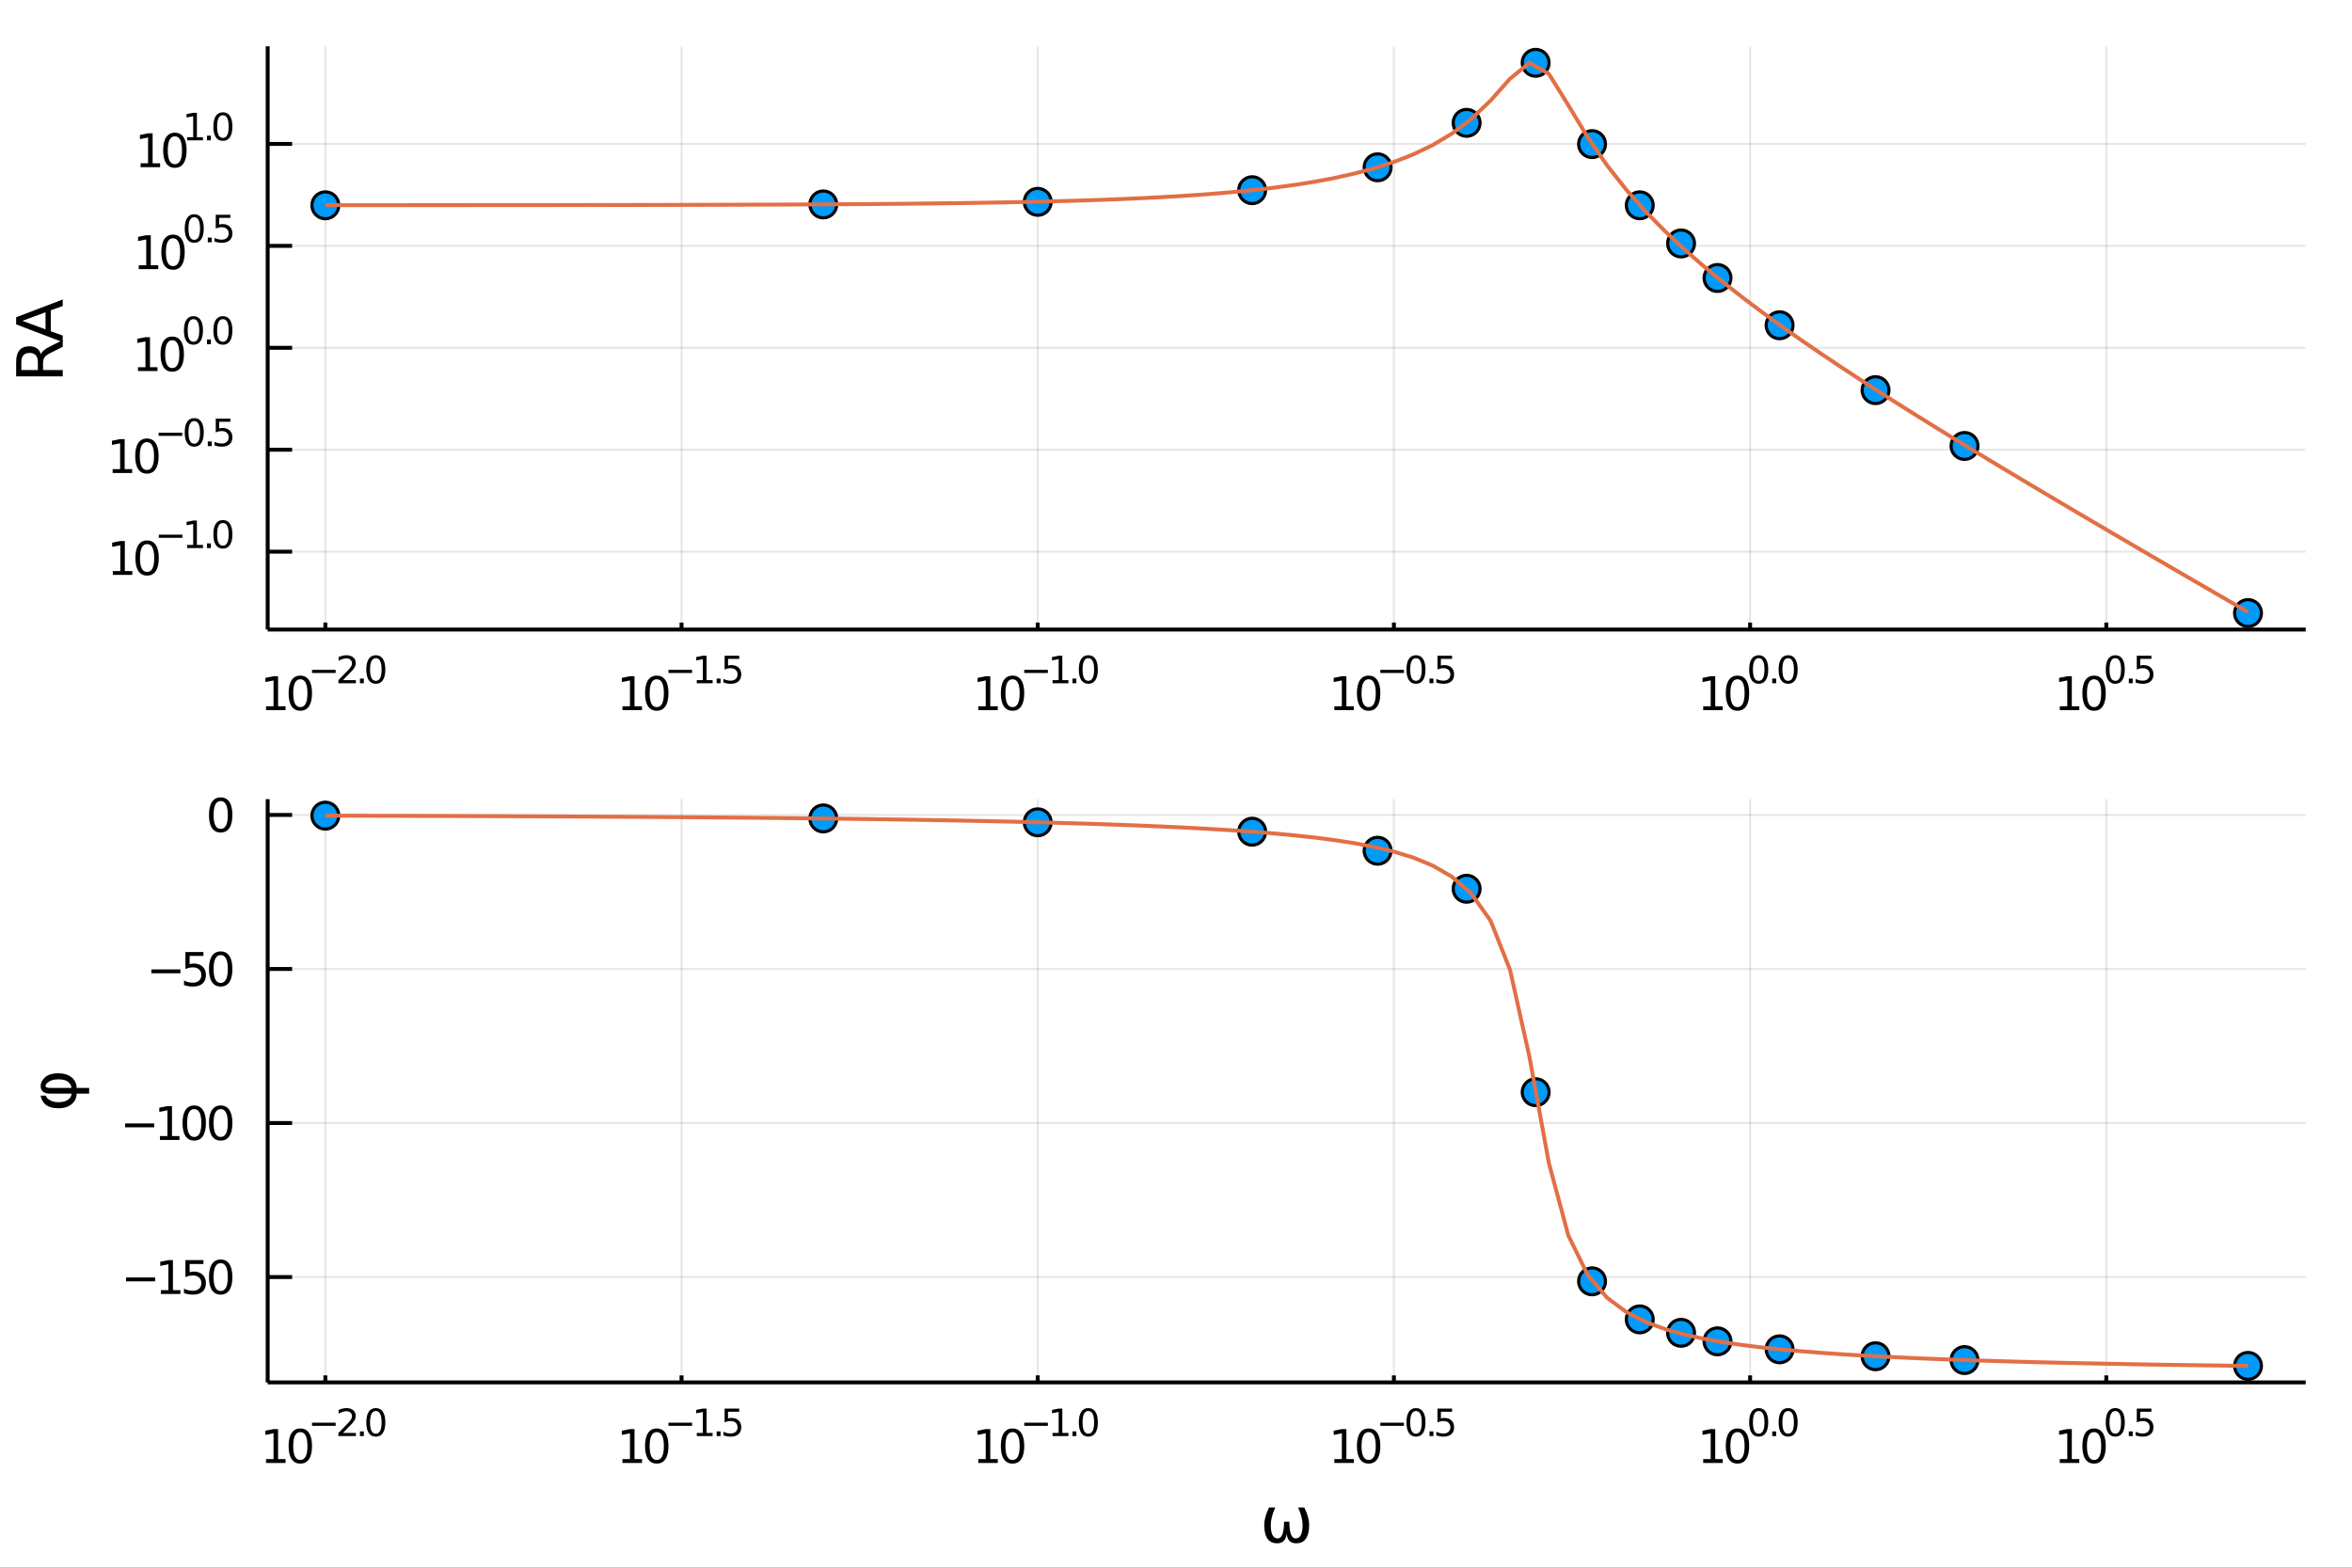 <?xml version="1.0" encoding="utf-8"?>
<svg xmlns="http://www.w3.org/2000/svg" xmlns:xlink="http://www.w3.org/1999/xlink" width="525" height="350" viewBox="0 0 2100 1400">
<rect x="0" y="0" width="2100" height="1400" fill="#333333" stroke="none"/>
<defs>
  <clipPath id="clip000">
    <rect x="0" y="0" width="2100" height="1400"/>
  </clipPath>
</defs>
<path clip-path="url(#clip000)" d="
M0 1400 L2100 1400 L2100 0 L0 0  Z
  " fill="#ffffff" fill-rule="evenodd" fill-opacity="1"/>
<defs>
  <clipPath id="clip001">
    <rect x="420" y="0" width="1471" height="1400"/>
  </clipPath>
</defs>
<path clip-path="url(#clip000)" d="
M238.997 562.214 L2058.66 562.214 L2058.66 41.339 L238.997 41.339  Z
  " fill="#ffffff" fill-rule="evenodd" fill-opacity="1"/>
<defs>
  <clipPath id="clip002">
    <rect x="238" y="41" width="1821" height="522"/>
  </clipPath>
</defs>
<polyline clip-path="url(#clip002)" style="stroke:#000000; stroke-width:1.75; stroke-opacity:0.1; fill:none" points="
  290.497,562.214 290.497,41.339 
  "/>
<polyline clip-path="url(#clip002)" style="stroke:#000000; stroke-width:1.75; stroke-opacity:0.1; fill:none" points="
  608.519,562.214 608.519,41.339 
  "/>
<polyline clip-path="url(#clip002)" style="stroke:#000000; stroke-width:1.75; stroke-opacity:0.1; fill:none" points="
  926.542,562.214 926.542,41.339 
  "/>
<polyline clip-path="url(#clip002)" style="stroke:#000000; stroke-width:1.75; stroke-opacity:0.1; fill:none" points="
  1244.56,562.214 1244.56,41.339 
  "/>
<polyline clip-path="url(#clip002)" style="stroke:#000000; stroke-width:1.75; stroke-opacity:0.1; fill:none" points="
  1562.59,562.214 1562.59,41.339 
  "/>
<polyline clip-path="url(#clip002)" style="stroke:#000000; stroke-width:1.75; stroke-opacity:0.1; fill:none" points="
  1880.61,562.214 1880.61,41.339 
  "/>
<polyline clip-path="url(#clip000)" style="stroke:#000000; stroke-width:3.5; stroke-opacity:1; fill:none" points="
  238.997,562.214 2058.66,562.214 
  "/>
<polyline clip-path="url(#clip000)" style="stroke:#000000; stroke-width:3.5; stroke-opacity:1; fill:none" points="
  290.497,562.214 290.497,555.964 
  "/>
<polyline clip-path="url(#clip000)" style="stroke:#000000; stroke-width:3.5; stroke-opacity:1; fill:none" points="
  608.519,562.214 608.519,555.964 
  "/>
<polyline clip-path="url(#clip000)" style="stroke:#000000; stroke-width:3.5; stroke-opacity:1; fill:none" points="
  926.542,562.214 926.542,555.964 
  "/>
<polyline clip-path="url(#clip000)" style="stroke:#000000; stroke-width:3.5; stroke-opacity:1; fill:none" points="
  1244.56,562.214 1244.56,555.964 
  "/>
<polyline clip-path="url(#clip000)" style="stroke:#000000; stroke-width:3.5; stroke-opacity:1; fill:none" points="
  1562.59,562.214 1562.59,555.964 
  "/>
<polyline clip-path="url(#clip000)" style="stroke:#000000; stroke-width:3.5; stroke-opacity:1; fill:none" points="
  1880.61,562.214 1880.61,555.964 
  "/>
<path clip-path="url(#clip000)" d="M 0 0 M237.539 630.702 L244.223 630.702 L244.223 607.632 L236.951 609.091 L236.951 605.364 L244.182 603.906 L248.274 603.906 L248.274 630.702 L254.958 630.702 L254.958 634.146 L237.539 634.146 L237.539 630.702 Z" fill="#000000" fill-rule="evenodd" fill-opacity="1" /><path clip-path="url(#clip000)" d="M 0 0 M268.143 606.599 Q264.984 606.599 263.384 609.719 Q261.804 612.818 261.804 619.056 Q261.804 625.274 263.384 628.393 Q264.984 631.492 268.143 631.492 Q271.323 631.492 272.903 628.393 Q274.503 625.274 274.503 619.056 Q274.503 612.818 272.903 609.719 Q271.323 606.599 268.143 606.599 M268.143 603.359 Q273.227 603.359 275.901 607.389 Q278.595 611.4 278.595 619.056 Q278.595 626.692 275.901 630.723 Q273.227 634.733 268.143 634.733 Q263.06 634.733 260.366 630.723 Q257.692 626.692 257.692 619.056 Q257.692 611.4 260.366 607.389 Q263.06 603.359 268.143 603.359 Z" fill="#000000" fill-rule="evenodd" fill-opacity="1" /><path clip-path="url(#clip000)" d="M 0 0 M278.595 598.197 L299.692 598.197 L299.692 600.995 L278.595 600.995 L278.595 598.197 Z" fill="#000000" fill-rule="evenodd" fill-opacity="1" /><path clip-path="url(#clip000)" d="M 0 0 M306.16 607.364 L317.762 607.364 L317.762 610.162 L302.161 610.162 L302.161 607.364 Q304.053 605.406 307.312 602.114 Q310.587 598.806 311.426 597.852 Q313.022 596.058 313.648 594.824 Q314.29 593.573 314.29 592.372 Q314.29 590.413 312.907 589.179 Q311.541 587.945 309.336 587.945 Q307.773 587.945 306.028 588.488 Q304.3 589.031 302.325 590.134 L302.325 586.776 Q304.333 585.97 306.078 585.559 Q307.822 585.147 309.27 585.147 Q313.088 585.147 315.359 587.056 Q317.63 588.965 317.63 592.158 Q317.63 593.672 317.054 595.038 Q316.495 596.387 314.997 598.23 Q314.586 598.708 312.381 600.995 Q310.175 603.266 306.16 607.364 Z" fill="#000000" fill-rule="evenodd" fill-opacity="1" /><path clip-path="url(#clip000)" d="M 0 0 M321.366 605.981 L324.838 605.981 L324.838 610.162 L321.366 610.162 L321.366 605.981 Z" fill="#000000" fill-rule="evenodd" fill-opacity="1" /><path clip-path="url(#clip000)" d="M 0 0 M335.552 587.78 Q332.984 587.78 331.684 590.315 Q330.401 592.833 330.401 597.901 Q330.401 602.953 331.684 605.488 Q332.984 608.006 335.552 608.006 Q338.135 608.006 339.419 605.488 Q340.719 602.953 340.719 597.901 Q340.719 592.833 339.419 590.315 Q338.135 587.78 335.552 587.78 M335.552 585.147 Q339.682 585.147 341.855 588.422 Q344.043 591.681 344.043 597.901 Q344.043 604.105 341.855 607.38 Q339.682 610.639 335.552 610.639 Q331.421 610.639 329.232 607.38 Q327.06 604.105 327.06 597.901 Q327.06 591.681 329.232 588.422 Q331.421 585.147 335.552 585.147 Z" fill="#000000" fill-rule="evenodd" fill-opacity="1" /><path clip-path="url(#clip000)" d="M 0 0 M555.783 630.702 L562.467 630.702 L562.467 607.632 L555.196 609.091 L555.196 605.364 L562.427 603.906 L566.518 603.906 L566.518 630.702 L573.202 630.702 L573.202 634.146 L555.783 634.146 L555.783 630.702 Z" fill="#000000" fill-rule="evenodd" fill-opacity="1" /><path clip-path="url(#clip000)" d="M 0 0 M586.388 606.599 Q583.228 606.599 581.628 609.719 Q580.048 612.818 580.048 619.056 Q580.048 625.274 581.628 628.393 Q583.228 631.492 586.388 631.492 Q589.568 631.492 591.147 628.393 Q592.748 625.274 592.748 619.056 Q592.748 612.818 591.147 609.719 Q589.568 606.599 586.388 606.599 M586.388 603.359 Q591.472 603.359 594.145 607.389 Q596.839 611.4 596.839 619.056 Q596.839 626.692 594.145 630.723 Q591.472 634.733 586.388 634.733 Q581.304 634.733 578.61 630.723 Q575.936 626.692 575.936 619.056 Q575.936 611.4 578.61 607.389 Q581.304 603.359 586.388 603.359 Z" fill="#000000" fill-rule="evenodd" fill-opacity="1" /><path clip-path="url(#clip000)" d="M 0 0 M596.839 598.197 L617.937 598.197 L617.937 600.995 L596.839 600.995 L596.839 598.197 Z" fill="#000000" fill-rule="evenodd" fill-opacity="1" /><path clip-path="url(#clip000)" d="M 0 0 M622.117 607.364 L627.547 607.364 L627.547 588.62 L621.639 589.804 L621.639 586.776 L627.514 585.592 L630.839 585.592 L630.839 607.364 L636.269 607.364 L636.269 610.162 L622.117 610.162 L622.117 607.364 Z" fill="#000000" fill-rule="evenodd" fill-opacity="1" /><path clip-path="url(#clip000)" d="M 0 0 M639.873 605.981 L643.346 605.981 L643.346 610.162 L639.873 610.162 L639.873 605.981 Z" fill="#000000" fill-rule="evenodd" fill-opacity="1" /><path clip-path="url(#clip000)" d="M 0 0 M646.983 585.592 L660.033 585.592 L660.033 588.389 L650.027 588.389 L650.027 594.412 Q650.751 594.166 651.476 594.05 Q652.2 593.919 652.924 593.919 Q657.038 593.919 659.441 596.173 Q661.843 598.428 661.843 602.279 Q661.843 606.245 659.375 608.45 Q656.906 610.639 652.414 610.639 Q650.867 610.639 649.254 610.375 Q647.658 610.112 645.946 609.586 L645.946 606.245 Q647.427 607.051 649.007 607.446 Q650.587 607.841 652.348 607.841 Q655.195 607.841 656.857 606.344 Q658.519 604.846 658.519 602.279 Q658.519 599.711 656.857 598.214 Q655.195 596.716 652.348 596.716 Q651.015 596.716 649.682 597.013 Q648.365 597.309 646.983 597.934 L646.983 585.592 Z" fill="#000000" fill-rule="evenodd" fill-opacity="1" /><path clip-path="url(#clip000)" d="M 0 0 M873.451 630.702 L880.135 630.702 L880.135 607.632 L872.864 609.091 L872.864 605.364 L880.095 603.906 L884.186 603.906 L884.186 630.702 L890.87 630.702 L890.87 634.146 L873.451 634.146 L873.451 630.702 Z" fill="#000000" fill-rule="evenodd" fill-opacity="1" /><path clip-path="url(#clip000)" d="M 0 0 M904.056 606.599 Q900.896 606.599 899.296 609.719 Q897.716 612.818 897.716 619.056 Q897.716 625.274 899.296 628.393 Q900.896 631.492 904.056 631.492 Q907.236 631.492 908.816 628.393 Q910.416 625.274 910.416 619.056 Q910.416 612.818 908.816 609.719 Q907.236 606.599 904.056 606.599 M904.056 603.359 Q909.14 603.359 911.813 607.389 Q914.507 611.4 914.507 619.056 Q914.507 626.692 911.813 630.723 Q909.14 634.733 904.056 634.733 Q898.972 634.733 896.278 630.723 Q893.605 626.692 893.605 619.056 Q893.605 611.4 896.278 607.389 Q898.972 603.359 904.056 603.359 Z" fill="#000000" fill-rule="evenodd" fill-opacity="1" /><path clip-path="url(#clip000)" d="M 0 0 M914.507 598.197 L935.605 598.197 L935.605 600.995 L914.507 600.995 L914.507 598.197 Z" fill="#000000" fill-rule="evenodd" fill-opacity="1" /><path clip-path="url(#clip000)" d="M 0 0 M939.785 607.364 L945.216 607.364 L945.216 588.62 L939.308 589.804 L939.308 586.776 L945.183 585.592 L948.507 585.592 L948.507 607.364 L953.938 607.364 L953.938 610.162 L939.785 610.162 L939.785 607.364 Z" fill="#000000" fill-rule="evenodd" fill-opacity="1" /><path clip-path="url(#clip000)" d="M 0 0 M957.542 605.981 L961.014 605.981 L961.014 610.162 L957.542 610.162 L957.542 605.981 Z" fill="#000000" fill-rule="evenodd" fill-opacity="1" /><path clip-path="url(#clip000)" d="M 0 0 M971.728 587.78 Q969.16 587.78 967.86 590.315 Q966.577 592.833 966.577 597.901 Q966.577 602.953 967.86 605.488 Q969.16 608.006 971.728 608.006 Q974.311 608.006 975.595 605.488 Q976.895 602.953 976.895 597.901 Q976.895 592.833 975.595 590.315 Q974.311 587.78 971.728 587.78 M971.728 585.147 Q975.858 585.147 978.03 588.422 Q980.219 591.681 980.219 597.901 Q980.219 604.105 978.03 607.38 Q975.858 610.639 971.728 610.639 Q967.597 610.639 965.408 607.38 Q963.236 604.105 963.236 597.901 Q963.236 591.681 965.408 588.422 Q967.597 585.147 971.728 585.147 Z" fill="#000000" fill-rule="evenodd" fill-opacity="1" /><path clip-path="url(#clip000)" d="M 0 0 M1191.39 630.702 L1198.08 630.702 L1198.08 607.632 L1190.8 609.091 L1190.8 605.364 L1198.03 603.906 L1202.13 603.906 L1202.13 630.702 L1208.81 630.702 L1208.81 634.146 L1191.39 634.146 L1191.39 630.702 Z" fill="#000000" fill-rule="evenodd" fill-opacity="1" /><path clip-path="url(#clip000)" d="M 0 0 M1222 606.599 Q1218.84 606.599 1217.24 609.719 Q1215.66 612.818 1215.66 619.056 Q1215.66 625.274 1217.24 628.393 Q1218.84 631.492 1222 631.492 Q1225.18 631.492 1226.76 628.393 Q1228.36 625.274 1228.36 619.056 Q1228.36 612.818 1226.76 609.719 Q1225.18 606.599 1222 606.599 M1222 603.359 Q1227.08 603.359 1229.75 607.389 Q1232.45 611.4 1232.45 619.056 Q1232.45 626.692 1229.75 630.723 Q1227.08 634.733 1222 634.733 Q1216.91 634.733 1214.22 630.723 Q1211.54 626.692 1211.54 619.056 Q1211.54 611.4 1214.22 607.389 Q1216.91 603.359 1222 603.359 Z" fill="#000000" fill-rule="evenodd" fill-opacity="1" /><path clip-path="url(#clip000)" d="M 0 0 M1232.45 598.197 L1253.54 598.197 L1253.54 600.995 L1232.45 600.995 L1232.45 598.197 Z" fill="#000000" fill-rule="evenodd" fill-opacity="1" /><path clip-path="url(#clip000)" d="M 0 0 M1264.26 587.78 Q1261.69 587.78 1260.39 590.315 Q1259.11 592.833 1259.11 597.901 Q1259.11 602.953 1260.39 605.488 Q1261.69 608.006 1264.26 608.006 Q1266.84 608.006 1268.13 605.488 Q1269.43 602.953 1269.43 597.901 Q1269.43 592.833 1268.13 590.315 Q1266.84 587.78 1264.26 587.78 M1264.26 585.147 Q1268.39 585.147 1270.56 588.422 Q1272.75 591.681 1272.75 597.901 Q1272.75 604.105 1270.56 607.38 Q1268.39 610.639 1264.26 610.639 Q1260.13 610.639 1257.94 607.38 Q1255.77 604.105 1255.77 597.901 Q1255.77 591.681 1257.94 588.422 Q1260.13 585.147 1264.26 585.147 Z" fill="#000000" fill-rule="evenodd" fill-opacity="1" /><path clip-path="url(#clip000)" d="M 0 0 M1276.35 605.981 L1279.83 605.981 L1279.83 610.162 L1276.35 610.162 L1276.35 605.981 Z" fill="#000000" fill-rule="evenodd" fill-opacity="1" /><path clip-path="url(#clip000)" d="M 0 0 M1283.46 585.592 L1296.51 585.592 L1296.51 588.389 L1286.51 588.389 L1286.51 594.412 Q1287.23 594.166 1287.96 594.05 Q1288.68 593.919 1289.4 593.919 Q1293.52 593.919 1295.92 596.173 Q1298.32 598.428 1298.32 602.279 Q1298.32 606.245 1295.86 608.45 Q1293.39 610.639 1288.89 610.639 Q1287.35 610.639 1285.73 610.375 Q1284.14 610.112 1282.43 609.586 L1282.43 606.245 Q1283.91 607.051 1285.49 607.446 Q1287.07 607.841 1288.83 607.841 Q1291.68 607.841 1293.34 606.344 Q1295 604.846 1295 602.279 Q1295 599.711 1293.34 598.214 Q1291.68 596.716 1288.83 596.716 Q1287.49 596.716 1286.16 597.013 Q1284.85 597.309 1283.46 597.934 L1283.46 585.592 Z" fill="#000000" fill-rule="evenodd" fill-opacity="1" /><path clip-path="url(#clip000)" d="M 0 0 M1520.72 630.702 L1527.4 630.702 L1527.4 607.632 L1520.13 609.091 L1520.13 605.364 L1527.36 603.906 L1531.45 603.906 L1531.45 630.702 L1538.14 630.702 L1538.14 634.146 L1520.72 634.146 L1520.72 630.702 Z" fill="#000000" fill-rule="evenodd" fill-opacity="1" /><path clip-path="url(#clip000)" d="M 0 0 M1551.32 606.599 Q1548.16 606.599 1546.56 609.719 Q1544.98 612.818 1544.98 619.056 Q1544.98 625.274 1546.56 628.393 Q1548.16 631.492 1551.32 631.492 Q1554.5 631.492 1556.08 628.393 Q1557.68 625.274 1557.68 619.056 Q1557.68 612.818 1556.08 609.719 Q1554.5 606.599 1551.32 606.599 M1551.32 603.359 Q1556.41 603.359 1559.08 607.389 Q1561.77 611.4 1561.77 619.056 Q1561.77 626.692 1559.08 630.723 Q1556.41 634.733 1551.32 634.733 Q1546.24 634.733 1543.55 630.723 Q1540.87 626.692 1540.87 619.056 Q1540.87 611.4 1543.55 607.389 Q1546.24 603.359 1551.32 603.359 Z" fill="#000000" fill-rule="evenodd" fill-opacity="1" /><path clip-path="url(#clip000)" d="M 0 0 M1570.27 587.78 Q1567.7 587.78 1566.4 590.315 Q1565.12 592.833 1565.12 597.901 Q1565.12 602.953 1566.4 605.488 Q1567.7 608.006 1570.27 608.006 Q1572.85 608.006 1574.13 605.488 Q1575.43 602.953 1575.43 597.901 Q1575.43 592.833 1574.13 590.315 Q1572.85 587.78 1570.27 587.78 M1570.27 585.147 Q1574.4 585.147 1576.57 588.422 Q1578.76 591.681 1578.76 597.901 Q1578.76 604.105 1576.57 607.38 Q1574.4 610.639 1570.27 610.639 Q1566.14 610.639 1563.95 607.38 Q1561.77 604.105 1561.77 597.901 Q1561.77 591.681 1563.95 588.422 Q1566.14 585.147 1570.27 585.147 Z" fill="#000000" fill-rule="evenodd" fill-opacity="1" /><path clip-path="url(#clip000)" d="M 0 0 M1582.36 605.981 L1585.83 605.981 L1585.83 610.162 L1582.36 610.162 L1582.36 605.981 Z" fill="#000000" fill-rule="evenodd" fill-opacity="1" /><path clip-path="url(#clip000)" d="M 0 0 M1596.55 587.78 Q1593.98 587.78 1592.68 590.315 Q1591.4 592.833 1591.4 597.901 Q1591.4 602.953 1592.68 605.488 Q1593.98 608.006 1596.55 608.006 Q1599.13 608.006 1600.42 605.488 Q1601.72 602.953 1601.72 597.901 Q1601.72 592.833 1600.42 590.315 Q1599.13 587.78 1596.55 587.78 M1596.55 585.147 Q1600.68 585.147 1602.85 588.422 Q1605.04 591.681 1605.04 597.901 Q1605.04 604.105 1602.85 607.38 Q1600.68 610.639 1596.55 610.639 Q1592.42 610.639 1590.23 607.38 Q1588.06 604.105 1588.06 597.901 Q1588.06 591.681 1590.23 588.422 Q1592.42 585.147 1596.55 585.147 Z" fill="#000000" fill-rule="evenodd" fill-opacity="1" /><path clip-path="url(#clip000)" d="M 0 0 M1839.09 630.702 L1845.78 630.702 L1845.78 607.632 L1838.51 609.091 L1838.51 605.364 L1845.74 603.906 L1849.83 603.906 L1849.83 630.702 L1856.51 630.702 L1856.51 634.146 L1839.09 634.146 L1839.09 630.702 Z" fill="#000000" fill-rule="evenodd" fill-opacity="1" /><path clip-path="url(#clip000)" d="M 0 0 M1869.7 606.599 Q1866.54 606.599 1864.94 609.719 Q1863.36 612.818 1863.36 619.056 Q1863.36 625.274 1864.94 628.393 Q1866.54 631.492 1869.7 631.492 Q1872.88 631.492 1874.46 628.393 Q1876.06 625.274 1876.06 619.056 Q1876.06 612.818 1874.46 609.719 Q1872.88 606.599 1869.7 606.599 M1869.7 603.359 Q1874.78 603.359 1877.46 607.389 Q1880.15 611.4 1880.15 619.056 Q1880.15 626.692 1877.46 630.723 Q1874.78 634.733 1869.7 634.733 Q1864.62 634.733 1861.92 630.723 Q1859.25 626.692 1859.25 619.056 Q1859.25 611.4 1861.92 607.389 Q1864.62 603.359 1869.7 603.359 Z" fill="#000000" fill-rule="evenodd" fill-opacity="1" /><path clip-path="url(#clip000)" d="M 0 0 M1888.64 587.78 Q1886.08 587.78 1884.78 590.315 Q1883.49 592.833 1883.49 597.901 Q1883.49 602.953 1884.78 605.488 Q1886.08 608.006 1888.64 608.006 Q1891.23 608.006 1892.51 605.488 Q1893.81 602.953 1893.81 597.901 Q1893.81 592.833 1892.51 590.315 Q1891.23 587.78 1888.64 587.78 M1888.64 585.147 Q1892.77 585.147 1894.95 588.422 Q1897.13 591.681 1897.13 597.901 Q1897.13 604.105 1894.95 607.38 Q1892.77 610.639 1888.64 610.639 Q1884.51 610.639 1882.32 607.38 Q1880.15 604.105 1880.15 597.901 Q1880.15 591.681 1882.32 588.422 Q1884.51 585.147 1888.64 585.147 Z" fill="#000000" fill-rule="evenodd" fill-opacity="1" /><path clip-path="url(#clip000)" d="M 0 0 M1900.74 605.981 L1904.21 605.981 L1904.21 610.162 L1900.74 610.162 L1900.74 605.981 Z" fill="#000000" fill-rule="evenodd" fill-opacity="1" /><path clip-path="url(#clip000)" d="M 0 0 M1907.85 585.592 L1920.9 585.592 L1920.9 588.389 L1910.89 588.389 L1910.89 594.412 Q1911.62 594.166 1912.34 594.05 Q1913.06 593.919 1913.79 593.919 Q1917.9 593.919 1920.31 596.173 Q1922.71 598.428 1922.71 602.279 Q1922.71 606.245 1920.24 608.45 Q1917.77 610.639 1913.28 610.639 Q1911.73 610.639 1910.12 610.375 Q1908.52 610.112 1906.81 609.586 L1906.81 606.245 Q1908.29 607.051 1909.87 607.446 Q1911.45 607.841 1913.21 607.841 Q1916.06 607.841 1917.72 606.344 Q1919.38 604.846 1919.38 602.279 Q1919.38 599.711 1917.72 598.214 Q1916.06 596.716 1913.21 596.716 Q1911.88 596.716 1910.55 597.013 Q1909.23 597.309 1907.85 597.934 L1907.85 585.592 Z" fill="#000000" fill-rule="evenodd" fill-opacity="1" /><polyline clip-path="url(#clip002)" style="stroke:#000000; stroke-width:1.75; stroke-opacity:0.1; fill:none" points="
  238.997,492.665 2058.66,492.665 
  "/>
<polyline clip-path="url(#clip002)" style="stroke:#000000; stroke-width:1.75; stroke-opacity:0.1; fill:none" points="
  238.997,401.632 2058.66,401.632 
  "/>
<polyline clip-path="url(#clip002)" style="stroke:#000000; stroke-width:1.75; stroke-opacity:0.1; fill:none" points="
  238.997,310.598 2058.66,310.598 
  "/>
<polyline clip-path="url(#clip002)" style="stroke:#000000; stroke-width:1.75; stroke-opacity:0.1; fill:none" points="
  238.997,219.565 2058.66,219.565 
  "/>
<polyline clip-path="url(#clip002)" style="stroke:#000000; stroke-width:1.75; stroke-opacity:0.1; fill:none" points="
  238.997,128.532 2058.66,128.532 
  "/>
<polyline clip-path="url(#clip000)" style="stroke:#000000; stroke-width:3.5; stroke-opacity:1; fill:none" points="
  238.997,562.214 238.997,41.339 
  "/>
<polyline clip-path="url(#clip000)" style="stroke:#000000; stroke-width:3.5; stroke-opacity:1; fill:none" points="
  238.997,492.665 260.833,492.665 
  "/>
<polyline clip-path="url(#clip000)" style="stroke:#000000; stroke-width:3.5; stroke-opacity:1; fill:none" points="
  238.997,401.632 260.833,401.632 
  "/>
<polyline clip-path="url(#clip000)" style="stroke:#000000; stroke-width:3.5; stroke-opacity:1; fill:none" points="
  238.997,310.598 260.833,310.598 
  "/>
<polyline clip-path="url(#clip000)" style="stroke:#000000; stroke-width:3.5; stroke-opacity:1; fill:none" points="
  238.997,219.565 260.833,219.565 
  "/>
<polyline clip-path="url(#clip000)" style="stroke:#000000; stroke-width:3.5; stroke-opacity:1; fill:none" points="
  238.997,128.532 260.833,128.532 
  "/>
<path clip-path="url(#clip000)" d="M 0 0 M100.73 509.983 L107.414 509.983 L107.414 486.914 L100.142 488.372 L100.142 484.645 L107.373 483.187 L111.464 483.187 L111.464 509.983 L118.148 509.983 L118.148 513.427 L100.73 513.427 L100.73 509.983 Z" fill="#000000" fill-rule="evenodd" fill-opacity="1" /><path clip-path="url(#clip000)" d="M 0 0 M131.334 485.881 Q128.174 485.881 126.574 489 Q124.995 492.099 124.995 498.337 Q124.995 504.555 126.574 507.674 Q128.174 510.773 131.334 510.773 Q134.514 510.773 136.094 507.674 Q137.694 504.555 137.694 498.337 Q137.694 492.099 136.094 489 Q134.514 485.881 131.334 485.881 M131.334 482.64 Q136.418 482.64 139.092 486.67 Q141.786 490.681 141.786 498.337 Q141.786 505.973 139.092 510.004 Q136.418 514.014 131.334 514.014 Q126.25 514.014 123.556 510.004 Q120.883 505.973 120.883 498.337 Q120.883 490.681 123.556 486.67 Q126.25 482.64 131.334 482.64 Z" fill="#000000" fill-rule="evenodd" fill-opacity="1" /><path clip-path="url(#clip000)" d="M 0 0 M141.786 477.479 L162.883 477.479 L162.883 480.276 L141.786 480.276 L141.786 477.479 Z" fill="#000000" fill-rule="evenodd" fill-opacity="1" /><path clip-path="url(#clip000)" d="M 0 0 M167.063 486.645 L172.494 486.645 L172.494 467.901 L166.586 469.086 L166.586 466.058 L172.461 464.873 L175.785 464.873 L175.785 486.645 L181.216 486.645 L181.216 489.443 L167.063 489.443 L167.063 486.645 Z" fill="#000000" fill-rule="evenodd" fill-opacity="1" /><path clip-path="url(#clip000)" d="M 0 0 M184.82 485.263 L188.292 485.263 L188.292 489.443 L184.82 489.443 L184.82 485.263 Z" fill="#000000" fill-rule="evenodd" fill-opacity="1" /><path clip-path="url(#clip000)" d="M 0 0 M199.006 467.061 Q196.439 467.061 195.138 469.596 Q193.855 472.114 193.855 477.182 Q193.855 482.235 195.138 484.769 Q196.439 487.287 199.006 487.287 Q201.59 487.287 202.873 484.769 Q204.173 482.235 204.173 477.182 Q204.173 472.114 202.873 469.596 Q201.59 467.061 199.006 467.061 M199.006 464.428 Q203.136 464.428 205.309 467.703 Q207.497 470.962 207.497 477.182 Q207.497 483.387 205.309 486.661 Q203.136 489.92 199.006 489.92 Q194.875 489.92 192.686 486.661 Q190.514 483.387 190.514 477.182 Q190.514 470.962 192.686 467.703 Q194.875 464.428 199.006 464.428 Z" fill="#000000" fill-rule="evenodd" fill-opacity="1" /><path clip-path="url(#clip000)" d="M 0 0 M100.565 418.95 L107.249 418.95 L107.249 395.88 L99.978 397.339 L99.978 393.612 L107.209 392.153 L111.3 392.153 L111.3 418.95 L117.984 418.95 L117.984 422.393 L100.565 422.393 L100.565 418.95 Z" fill="#000000" fill-rule="evenodd" fill-opacity="1" /><path clip-path="url(#clip000)" d="M 0 0 M131.17 394.847 Q128.01 394.847 126.41 397.966 Q124.83 401.065 124.83 407.304 Q124.83 413.522 126.41 416.641 Q128.01 419.74 131.17 419.74 Q134.35 419.74 135.929 416.641 Q137.53 413.522 137.53 407.304 Q137.53 401.065 135.929 397.966 Q134.35 394.847 131.17 394.847 M131.17 391.607 Q136.253 391.607 138.927 395.637 Q141.621 399.648 141.621 407.304 Q141.621 414.94 138.927 418.97 Q136.253 422.981 131.17 422.981 Q126.086 422.981 123.392 418.97 Q120.718 414.94 120.718 407.304 Q120.718 399.648 123.392 395.637 Q126.086 391.607 131.17 391.607 Z" fill="#000000" fill-rule="evenodd" fill-opacity="1" /><path clip-path="url(#clip000)" d="M 0 0 M141.621 386.445 L162.719 386.445 L162.719 389.243 L141.621 389.243 L141.621 386.445 Z" fill="#000000" fill-rule="evenodd" fill-opacity="1" /><path clip-path="url(#clip000)" d="M 0 0 M173.432 376.028 Q170.865 376.028 169.565 378.562 Q168.281 381.08 168.281 386.149 Q168.281 391.201 169.565 393.736 Q170.865 396.253 173.432 396.253 Q176.016 396.253 177.299 393.736 Q178.599 391.201 178.599 386.149 Q178.599 381.08 177.299 378.562 Q176.016 376.028 173.432 376.028 M173.432 373.395 Q177.563 373.395 179.735 376.67 Q181.924 379.928 181.924 386.149 Q181.924 392.353 179.735 395.628 Q177.563 398.887 173.432 398.887 Q169.301 398.887 167.113 395.628 Q164.94 392.353 164.94 386.149 Q164.94 379.928 167.113 376.67 Q169.301 373.395 173.432 373.395 Z" fill="#000000" fill-rule="evenodd" fill-opacity="1" /><path clip-path="url(#clip000)" d="M 0 0 M185.528 394.229 L189 394.229 L189 398.409 L185.528 398.409 L185.528 394.229 Z" fill="#000000" fill-rule="evenodd" fill-opacity="1" /><path clip-path="url(#clip000)" d="M 0 0 M192.637 373.839 L205.687 373.839 L205.687 376.637 L195.682 376.637 L195.682 382.66 Q196.406 382.413 197.13 382.298 Q197.854 382.166 198.578 382.166 Q202.692 382.166 205.095 384.421 Q207.497 386.676 207.497 390.527 Q207.497 394.493 205.029 396.698 Q202.56 398.887 198.068 398.887 Q196.521 398.887 194.908 398.623 Q193.312 398.36 191.6 397.833 L191.6 394.493 Q193.081 395.299 194.661 395.694 Q196.241 396.089 198.002 396.089 Q200.849 396.089 202.511 394.591 Q204.173 393.094 204.173 390.527 Q204.173 387.959 202.511 386.462 Q200.849 384.964 198.002 384.964 Q196.669 384.964 195.336 385.26 Q194.019 385.557 192.637 386.182 L192.637 373.839 Z" fill="#000000" fill-rule="evenodd" fill-opacity="1" /><path clip-path="url(#clip000)" d="M 0 0 M123.177 327.917 L129.861 327.917 L129.861 304.847 L122.589 306.305 L122.589 302.578 L129.82 301.12 L133.912 301.12 L133.912 327.917 L140.596 327.917 L140.596 331.36 L123.177 331.36 L123.177 327.917 Z" fill="#000000" fill-rule="evenodd" fill-opacity="1" /><path clip-path="url(#clip000)" d="M 0 0 M153.781 303.814 Q150.622 303.814 149.021 306.933 Q147.442 310.032 147.442 316.271 Q147.442 322.489 149.021 325.608 Q150.622 328.707 153.781 328.707 Q156.961 328.707 158.541 325.608 Q160.141 322.489 160.141 316.271 Q160.141 310.032 158.541 306.933 Q156.961 303.814 153.781 303.814 M153.781 300.573 Q158.865 300.573 161.539 304.604 Q164.233 308.614 164.233 316.271 Q164.233 323.906 161.539 327.937 Q158.865 331.948 153.781 331.948 Q148.697 331.948 146.004 327.937 Q143.33 323.906 143.33 316.271 Q143.33 308.614 146.004 304.604 Q148.697 300.573 153.781 300.573 Z" fill="#000000" fill-rule="evenodd" fill-opacity="1" /><path clip-path="url(#clip000)" d="M 0 0 M172.724 284.995 Q170.157 284.995 168.857 287.529 Q167.573 290.047 167.573 295.116 Q167.573 300.168 168.857 302.702 Q170.157 305.22 172.724 305.22 Q175.308 305.22 176.592 302.702 Q177.892 300.168 177.892 295.116 Q177.892 290.047 176.592 287.529 Q175.308 284.995 172.724 284.995 M172.724 282.362 Q176.855 282.362 179.027 285.637 Q181.216 288.895 181.216 295.116 Q181.216 301.32 179.027 304.595 Q176.855 307.853 172.724 307.853 Q168.594 307.853 166.405 304.595 Q164.233 301.32 164.233 295.116 Q164.233 288.895 166.405 285.637 Q168.594 282.362 172.724 282.362 Z" fill="#000000" fill-rule="evenodd" fill-opacity="1" /><path clip-path="url(#clip000)" d="M 0 0 M184.82 303.196 L188.292 303.196 L188.292 307.376 L184.82 307.376 L184.82 303.196 Z" fill="#000000" fill-rule="evenodd" fill-opacity="1" /><path clip-path="url(#clip000)" d="M 0 0 M199.006 284.995 Q196.439 284.995 195.138 287.529 Q193.855 290.047 193.855 295.116 Q193.855 300.168 195.138 302.702 Q196.439 305.22 199.006 305.22 Q201.59 305.22 202.873 302.702 Q204.173 300.168 204.173 295.116 Q204.173 290.047 202.873 287.529 Q201.59 284.995 199.006 284.995 M199.006 282.362 Q203.136 282.362 205.309 285.637 Q207.497 288.895 207.497 295.116 Q207.497 301.32 205.309 304.595 Q203.136 307.853 199.006 307.853 Q194.875 307.853 192.686 304.595 Q190.514 301.32 190.514 295.116 Q190.514 288.895 192.686 285.637 Q194.875 282.362 199.006 282.362 Z" fill="#000000" fill-rule="evenodd" fill-opacity="1" /><path clip-path="url(#clip000)" d="M 0 0 M123.884 236.884 L130.568 236.884 L130.568 213.814 L123.297 215.272 L123.297 211.545 L130.528 210.087 L134.619 210.087 L134.619 236.884 L141.303 236.884 L141.303 240.327 L123.884 240.327 L123.884 236.884 Z" fill="#000000" fill-rule="evenodd" fill-opacity="1" /><path clip-path="url(#clip000)" d="M 0 0 M154.489 212.781 Q151.329 212.781 149.729 215.9 Q148.149 218.999 148.149 225.237 Q148.149 231.455 149.729 234.575 Q151.329 237.674 154.489 237.674 Q157.669 237.674 159.249 234.575 Q160.849 231.455 160.849 225.237 Q160.849 218.999 159.249 215.9 Q157.669 212.781 154.489 212.781 M154.489 209.54 Q159.573 209.54 162.246 213.571 Q164.94 217.581 164.94 225.237 Q164.94 232.873 162.246 236.904 Q159.573 240.914 154.489 240.914 Q149.405 240.914 146.711 236.904 Q144.038 232.873 144.038 225.237 Q144.038 217.581 146.711 213.571 Q149.405 209.54 154.489 209.54 Z" fill="#000000" fill-rule="evenodd" fill-opacity="1" /><path clip-path="url(#clip000)" d="M 0 0 M173.432 193.962 Q170.865 193.962 169.565 196.496 Q168.281 199.014 168.281 204.082 Q168.281 209.135 169.565 211.669 Q170.865 214.187 173.432 214.187 Q176.016 214.187 177.299 211.669 Q178.599 209.135 178.599 204.082 Q178.599 199.014 177.299 196.496 Q176.016 193.962 173.432 193.962 M173.432 191.328 Q177.563 191.328 179.735 194.603 Q181.924 197.862 181.924 204.082 Q181.924 210.287 179.735 213.562 Q177.563 216.82 173.432 216.82 Q169.301 216.82 167.113 213.562 Q164.94 210.287 164.94 204.082 Q164.94 197.862 167.113 194.603 Q169.301 191.328 173.432 191.328 Z" fill="#000000" fill-rule="evenodd" fill-opacity="1" /><path clip-path="url(#clip000)" d="M 0 0 M185.528 212.163 L189 212.163 L189 216.343 L185.528 216.343 L185.528 212.163 Z" fill="#000000" fill-rule="evenodd" fill-opacity="1" /><path clip-path="url(#clip000)" d="M 0 0 M192.637 191.773 L205.687 191.773 L205.687 194.57 L195.682 194.57 L195.682 200.594 Q196.406 200.347 197.13 200.232 Q197.854 200.1 198.578 200.1 Q202.692 200.1 205.095 202.354 Q207.497 204.609 207.497 208.46 Q207.497 212.426 205.029 214.631 Q202.56 216.82 198.068 216.82 Q196.521 216.82 194.908 216.557 Q193.312 216.293 191.6 215.767 L191.6 212.426 Q193.081 213.232 194.661 213.627 Q196.241 214.022 198.002 214.022 Q200.849 214.022 202.511 212.525 Q204.173 211.027 204.173 208.46 Q204.173 205.893 202.511 204.395 Q200.849 202.898 198.002 202.898 Q196.669 202.898 195.336 203.194 Q194.019 203.49 192.637 204.115 L192.637 191.773 Z" fill="#000000" fill-rule="evenodd" fill-opacity="1" /><path clip-path="url(#clip000)" d="M 0 0 M125.53 145.85 L132.214 145.85 L132.214 122.78 L124.943 124.239 L124.943 120.512 L132.173 119.054 L136.265 119.054 L136.265 145.85 L142.949 145.85 L142.949 149.294 L125.53 149.294 L125.53 145.85 Z" fill="#000000" fill-rule="evenodd" fill-opacity="1" /><path clip-path="url(#clip000)" d="M 0 0 M156.135 121.747 Q152.975 121.747 151.375 124.867 Q149.795 127.966 149.795 134.204 Q149.795 140.422 151.375 143.541 Q152.975 146.64 156.135 146.64 Q159.315 146.64 160.894 143.541 Q162.494 140.422 162.494 134.204 Q162.494 127.966 160.894 124.867 Q159.315 121.747 156.135 121.747 M156.135 118.507 Q161.218 118.507 163.892 122.537 Q166.586 126.548 166.586 134.204 Q166.586 141.84 163.892 145.871 Q161.218 149.881 156.135 149.881 Q151.051 149.881 148.357 145.871 Q145.683 141.84 145.683 134.204 Q145.683 126.548 148.357 122.537 Q151.051 118.507 156.135 118.507 Z" fill="#000000" fill-rule="evenodd" fill-opacity="1" /><path clip-path="url(#clip000)" d="M 0 0 M167.063 122.512 L172.494 122.512 L172.494 103.768 L166.586 104.952 L166.586 101.924 L172.461 100.739 L175.785 100.739 L175.785 122.512 L181.216 122.512 L181.216 125.309 L167.063 125.309 L167.063 122.512 Z" fill="#000000" fill-rule="evenodd" fill-opacity="1" /><path clip-path="url(#clip000)" d="M 0 0 M184.82 121.129 L188.292 121.129 L188.292 125.309 L184.82 125.309 L184.82 121.129 Z" fill="#000000" fill-rule="evenodd" fill-opacity="1" /><path clip-path="url(#clip000)" d="M 0 0 M199.006 102.928 Q196.439 102.928 195.138 105.463 Q193.855 107.98 193.855 113.049 Q193.855 118.101 195.138 120.636 Q196.439 123.154 199.006 123.154 Q201.59 123.154 202.873 120.636 Q204.173 118.101 204.173 113.049 Q204.173 107.98 202.873 105.463 Q201.59 102.928 199.006 102.928 M199.006 100.295 Q203.136 100.295 205.309 103.57 Q207.497 106.828 207.497 113.049 Q207.497 119.253 205.309 122.528 Q203.136 125.787 199.006 125.787 Q194.875 125.787 192.686 122.528 Q190.514 119.253 190.514 113.049 Q190.514 106.828 192.686 103.57 Q194.875 100.295 199.006 100.295 Z" fill="#000000" fill-rule="evenodd" fill-opacity="1" /><path clip-path="url(#clip000)" d="M 0 0 M36.509 316.37 Q37.121 314.56 39.127 312.861 Q41.132 311.134 44.641 309.407 L56.004 303.698 L56.004 309.742 L45.337 315.061 Q41.16 317.122 39.795 319.071 Q38.43 320.993 38.43 324.335 L38.43 330.462 L56.004 330.462 L56.004 336.088 L14.424 336.088 L14.424 323.388 Q14.424 316.258 17.404 312.749 Q20.384 309.24 26.399 309.24 Q30.326 309.24 32.916 311.078 Q35.506 312.889 36.509 316.37 M19.047 330.462 L33.807 330.462 L33.807 323.388 Q33.807 319.322 31.941 317.261 Q30.047 315.172 26.399 315.172 Q22.751 315.172 20.913 317.261 Q19.047 319.322 19.047 323.388 L19.047 330.462 Z" fill="#000000" fill-rule="evenodd" fill-opacity="1" /><path clip-path="url(#clip000)" d="M 0 0 M19.966 286.515 L40.658 294.146 L40.658 278.856 L19.966 286.515 M14.424 289.69 L14.424 283.312 L56.004 267.465 L56.004 273.314 L45.337 277.101 L45.337 295.844 L56.004 299.632 L56.004 305.564 L14.424 289.69 Z" fill="#000000" fill-rule="evenodd" fill-opacity="1" /><circle clip-path="url(#clip002)" cx="290.497" cy="183.339" r="12" fill="#009af9" fill-rule="evenodd" fill-opacity="1" stroke="#000000" stroke-opacity="1" stroke-width="2.8"/>
<circle clip-path="url(#clip002)" cx="735.073" cy="182.553" r="12" fill="#009af9" fill-rule="evenodd" fill-opacity="1" stroke="#000000" stroke-opacity="1" stroke-width="2.8"/>
<circle clip-path="url(#clip002)" cx="926.542" cy="180.238" r="12" fill="#009af9" fill-rule="evenodd" fill-opacity="1" stroke="#000000" stroke-opacity="1" stroke-width="2.8"/>
<circle clip-path="url(#clip002)" cx="1118.01" cy="169.851" r="12" fill="#009af9" fill-rule="evenodd" fill-opacity="1" stroke="#000000" stroke-opacity="1" stroke-width="2.8"/>
<circle clip-path="url(#clip002)" cx="1230.01" cy="149.404" r="12" fill="#009af9" fill-rule="evenodd" fill-opacity="1" stroke="#000000" stroke-opacity="1" stroke-width="2.8"/>
<circle clip-path="url(#clip002)" cx="1309.48" cy="109.695" r="12" fill="#009af9" fill-rule="evenodd" fill-opacity="1" stroke="#000000" stroke-opacity="1" stroke-width="2.8"/>
<circle clip-path="url(#clip002)" cx="1371.12" cy="56.08" r="12" fill="#009af9" fill-rule="evenodd" fill-opacity="1" stroke="#000000" stroke-opacity="1" stroke-width="2.8"/>
<circle clip-path="url(#clip002)" cx="1421.48" cy="128.69" r="12" fill="#009af9" fill-rule="evenodd" fill-opacity="1" stroke="#000000" stroke-opacity="1" stroke-width="2.8"/>
<circle clip-path="url(#clip002)" cx="1464.06" cy="183.339" r="12" fill="#009af9" fill-rule="evenodd" fill-opacity="1" stroke="#000000" stroke-opacity="1" stroke-width="2.8"/>
<circle clip-path="url(#clip002)" cx="1500.95" cy="217.402" r="12" fill="#009af9" fill-rule="evenodd" fill-opacity="1" stroke="#000000" stroke-opacity="1" stroke-width="2.8"/>
<circle clip-path="url(#clip002)" cx="1533.48" cy="248.255" r="12" fill="#009af9" fill-rule="evenodd" fill-opacity="1" stroke="#000000" stroke-opacity="1" stroke-width="2.8"/>
<circle clip-path="url(#clip002)" cx="1588.91" cy="290.464" r="12" fill="#009af9" fill-rule="evenodd" fill-opacity="1" stroke="#000000" stroke-opacity="1" stroke-width="2.8"/>
<circle clip-path="url(#clip002)" cx="1674.59" cy="348.397" r="12" fill="#009af9" fill-rule="evenodd" fill-opacity="1" stroke="#000000" stroke-opacity="1" stroke-width="2.8"/>
<circle clip-path="url(#clip002)" cx="1754.05" cy="398.261" r="12" fill="#009af9" fill-rule="evenodd" fill-opacity="1" stroke="#000000" stroke-opacity="1" stroke-width="2.8"/>
<circle clip-path="url(#clip002)" cx="2007.16" cy="547.473" r="12" fill="#009af9" fill-rule="evenodd" fill-opacity="1" stroke="#000000" stroke-opacity="1" stroke-width="2.8"/>
<polyline clip-path="url(#clip002)" style="stroke:#e26f46; stroke-width:3.5; stroke-opacity:1; fill:none" points="
  290.497,183.24 307.837,183.236 325.178,183.231 342.518,183.226 359.858,183.22 377.198,183.213 394.538,183.205 411.878,183.196 429.218,183.186 446.558,183.175 
  463.898,183.162 481.238,183.148 498.578,183.131 515.918,183.112 533.258,183.091 550.598,183.067 567.938,183.04 585.278,183.009 602.618,182.974 619.958,182.934 
  637.298,182.889 654.638,182.837 671.978,182.779 689.318,182.713 706.658,182.638 723.998,182.553 741.338,182.457 758.679,182.347 776.019,182.223 793.359,182.081 
  810.699,181.921 828.039,181.739 845.379,181.532 862.719,181.296 880.059,181.028 897.399,180.724 914.739,180.377 932.079,179.982 949.419,179.532 966.759,179.019 
  984.099,178.433 1001.44,177.764 1018.78,176.998 1036.12,176.122 1053.46,175.117 1070.8,173.963 1088.14,172.636 1105.48,171.104 1122.82,169.333 1140.16,167.279 
  1157.5,164.888 1174.84,162.094 1192.18,158.81 1209.52,154.929 1226.86,150.308 1244.2,144.758 1261.54,138.02 1278.88,129.735 1296.22,119.399 1313.56,106.327 
  1330.9,89.782 1348.24,70.291 1365.58,56.096 1382.92,66.002 1400.26,93.921 1417.6,122.606 1434.94,147.791 1452.28,169.737 1469.62,189.209 1486.96,206.826 
  1504.3,223.038 1521.64,238.162 1538.98,252.431 1556.32,266.014 1573.66,279.041 1591,291.612 1608.34,303.804 1625.68,315.68 1643.02,327.289 1660.36,338.672 
  1677.7,349.863 1695.04,360.889 1712.38,371.773 1729.72,382.535 1747.06,393.192 1764.4,403.758 1781.74,414.244 1799.08,424.661 1816.42,435.018 1833.76,445.322 
  1851.1,455.581 1868.44,465.799 1885.78,475.982 1903.12,486.134 1920.46,496.259 1937.8,506.361 1955.14,516.441 1972.48,526.503 1989.82,536.549 2007.16,546.581 
  
  "/>
<path clip-path="url(#clip000)" d="
M238.997 1234.53 L2058.66 1234.53 L2058.66 713.659 L238.997 713.659  Z
  " fill="#ffffff" fill-rule="evenodd" fill-opacity="1"/>
<defs>
  <clipPath id="clip003">
    <rect x="238" y="713" width="1821" height="522"/>
  </clipPath>
</defs>
<polyline clip-path="url(#clip003)" style="stroke:#000000; stroke-width:1.75; stroke-opacity:0.1; fill:none" points="
  290.497,1234.53 290.497,713.659 
  "/>
<polyline clip-path="url(#clip003)" style="stroke:#000000; stroke-width:1.75; stroke-opacity:0.1; fill:none" points="
  608.519,1234.53 608.519,713.659 
  "/>
<polyline clip-path="url(#clip003)" style="stroke:#000000; stroke-width:1.75; stroke-opacity:0.1; fill:none" points="
  926.542,1234.53 926.542,713.659 
  "/>
<polyline clip-path="url(#clip003)" style="stroke:#000000; stroke-width:1.75; stroke-opacity:0.1; fill:none" points="
  1244.56,1234.53 1244.56,713.659 
  "/>
<polyline clip-path="url(#clip003)" style="stroke:#000000; stroke-width:1.75; stroke-opacity:0.1; fill:none" points="
  1562.59,1234.53 1562.59,713.659 
  "/>
<polyline clip-path="url(#clip003)" style="stroke:#000000; stroke-width:1.75; stroke-opacity:0.1; fill:none" points="
  1880.61,1234.53 1880.61,713.659 
  "/>
<polyline clip-path="url(#clip000)" style="stroke:#000000; stroke-width:3.5; stroke-opacity:1; fill:none" points="
  238.997,1234.53 2058.66,1234.53 
  "/>
<polyline clip-path="url(#clip000)" style="stroke:#000000; stroke-width:3.5; stroke-opacity:1; fill:none" points="
  290.497,1234.53 290.497,1228.28 
  "/>
<polyline clip-path="url(#clip000)" style="stroke:#000000; stroke-width:3.5; stroke-opacity:1; fill:none" points="
  608.519,1234.53 608.519,1228.28 
  "/>
<polyline clip-path="url(#clip000)" style="stroke:#000000; stroke-width:3.5; stroke-opacity:1; fill:none" points="
  926.542,1234.53 926.542,1228.28 
  "/>
<polyline clip-path="url(#clip000)" style="stroke:#000000; stroke-width:3.5; stroke-opacity:1; fill:none" points="
  1244.56,1234.53 1244.56,1228.28 
  "/>
<polyline clip-path="url(#clip000)" style="stroke:#000000; stroke-width:3.5; stroke-opacity:1; fill:none" points="
  1562.59,1234.53 1562.59,1228.28 
  "/>
<polyline clip-path="url(#clip000)" style="stroke:#000000; stroke-width:3.5; stroke-opacity:1; fill:none" points="
  1880.61,1234.53 1880.61,1228.28 
  "/>
<path clip-path="url(#clip000)" d="M 0 0 M237.539 1303.02 L244.223 1303.02 L244.223 1279.95 L236.951 1281.41 L236.951 1277.68 L244.182 1276.23 L248.274 1276.23 L248.274 1303.02 L254.958 1303.02 L254.958 1306.47 L237.539 1306.47 L237.539 1303.02 Z" fill="#000000" fill-rule="evenodd" fill-opacity="1" /><path clip-path="url(#clip000)" d="M 0 0 M268.143 1278.92 Q264.984 1278.92 263.384 1282.04 Q261.804 1285.14 261.804 1291.38 Q261.804 1297.59 263.384 1300.71 Q264.984 1303.81 268.143 1303.81 Q271.323 1303.81 272.903 1300.71 Q274.503 1297.59 274.503 1291.38 Q274.503 1285.14 272.903 1282.04 Q271.323 1278.92 268.143 1278.92 M268.143 1275.68 Q273.227 1275.68 275.901 1279.71 Q278.595 1283.72 278.595 1291.38 Q278.595 1299.01 275.901 1303.04 Q273.227 1307.05 268.143 1307.05 Q263.06 1307.05 260.366 1303.04 Q257.692 1299.01 257.692 1291.38 Q257.692 1283.72 260.366 1279.71 Q263.06 1275.68 268.143 1275.68 Z" fill="#000000" fill-rule="evenodd" fill-opacity="1" /><path clip-path="url(#clip000)" d="M 0 0 M278.595 1270.52 L299.692 1270.52 L299.692 1273.32 L278.595 1273.32 L278.595 1270.52 Z" fill="#000000" fill-rule="evenodd" fill-opacity="1" /><path clip-path="url(#clip000)" d="M 0 0 M306.16 1279.68 L317.762 1279.68 L317.762 1282.48 L302.161 1282.48 L302.161 1279.68 Q304.053 1277.73 307.312 1274.43 Q310.587 1271.13 311.426 1270.17 Q313.022 1268.38 313.648 1267.14 Q314.29 1265.89 314.29 1264.69 Q314.29 1262.73 312.907 1261.5 Q311.541 1260.27 309.336 1260.27 Q307.773 1260.27 306.028 1260.81 Q304.3 1261.35 302.325 1262.45 L302.325 1259.1 Q304.333 1258.29 306.078 1257.88 Q307.822 1257.47 309.27 1257.47 Q313.088 1257.47 315.359 1259.38 Q317.63 1261.29 317.63 1264.48 Q317.63 1265.99 317.054 1267.36 Q316.495 1268.71 314.997 1270.55 Q314.586 1271.03 312.381 1273.32 Q310.175 1275.59 306.16 1279.68 Z" fill="#000000" fill-rule="evenodd" fill-opacity="1" /><path clip-path="url(#clip000)" d="M 0 0 M321.366 1278.3 L324.838 1278.3 L324.838 1282.48 L321.366 1282.48 L321.366 1278.3 Z" fill="#000000" fill-rule="evenodd" fill-opacity="1" /><path clip-path="url(#clip000)" d="M 0 0 M335.552 1260.1 Q332.984 1260.1 331.684 1262.63 Q330.401 1265.15 330.401 1270.22 Q330.401 1275.27 331.684 1277.81 Q332.984 1280.33 335.552 1280.33 Q338.135 1280.33 339.419 1277.81 Q340.719 1275.27 340.719 1270.22 Q340.719 1265.15 339.419 1262.63 Q338.135 1260.1 335.552 1260.1 M335.552 1257.47 Q339.682 1257.47 341.855 1260.74 Q344.043 1264 344.043 1270.22 Q344.043 1276.43 341.855 1279.7 Q339.682 1282.96 335.552 1282.96 Q331.421 1282.96 329.232 1279.7 Q327.06 1276.43 327.06 1270.22 Q327.06 1264 329.232 1260.74 Q331.421 1257.47 335.552 1257.47 Z" fill="#000000" fill-rule="evenodd" fill-opacity="1" /><path clip-path="url(#clip000)" d="M 0 0 M555.783 1303.02 L562.467 1303.02 L562.467 1279.95 L555.196 1281.41 L555.196 1277.68 L562.427 1276.23 L566.518 1276.23 L566.518 1303.02 L573.202 1303.02 L573.202 1306.47 L555.783 1306.47 L555.783 1303.02 Z" fill="#000000" fill-rule="evenodd" fill-opacity="1" /><path clip-path="url(#clip000)" d="M 0 0 M586.388 1278.92 Q583.228 1278.92 581.628 1282.04 Q580.048 1285.14 580.048 1291.38 Q580.048 1297.59 581.628 1300.71 Q583.228 1303.81 586.388 1303.81 Q589.568 1303.81 591.147 1300.71 Q592.748 1297.59 592.748 1291.38 Q592.748 1285.14 591.147 1282.04 Q589.568 1278.92 586.388 1278.92 M586.388 1275.68 Q591.472 1275.68 594.145 1279.71 Q596.839 1283.72 596.839 1291.38 Q596.839 1299.01 594.145 1303.04 Q591.472 1307.05 586.388 1307.05 Q581.304 1307.05 578.61 1303.04 Q575.936 1299.01 575.936 1291.38 Q575.936 1283.72 578.61 1279.71 Q581.304 1275.68 586.388 1275.68 Z" fill="#000000" fill-rule="evenodd" fill-opacity="1" /><path clip-path="url(#clip000)" d="M 0 0 M596.839 1270.52 L617.937 1270.52 L617.937 1273.32 L596.839 1273.32 L596.839 1270.52 Z" fill="#000000" fill-rule="evenodd" fill-opacity="1" /><path clip-path="url(#clip000)" d="M 0 0 M622.117 1279.68 L627.547 1279.68 L627.547 1260.94 L621.639 1262.12 L621.639 1259.1 L627.514 1257.91 L630.839 1257.91 L630.839 1279.68 L636.269 1279.68 L636.269 1282.48 L622.117 1282.48 L622.117 1279.68 Z" fill="#000000" fill-rule="evenodd" fill-opacity="1" /><path clip-path="url(#clip000)" d="M 0 0 M639.873 1278.3 L643.346 1278.3 L643.346 1282.48 L639.873 1282.48 L639.873 1278.3 Z" fill="#000000" fill-rule="evenodd" fill-opacity="1" /><path clip-path="url(#clip000)" d="M 0 0 M646.983 1257.91 L660.033 1257.91 L660.033 1260.71 L650.027 1260.71 L650.027 1266.73 Q650.751 1266.49 651.476 1266.37 Q652.2 1266.24 652.924 1266.24 Q657.038 1266.24 659.441 1268.49 Q661.843 1270.75 661.843 1274.6 Q661.843 1278.57 659.375 1280.77 Q656.906 1282.96 652.414 1282.96 Q650.867 1282.96 649.254 1282.7 Q647.658 1282.43 645.946 1281.91 L645.946 1278.57 Q647.427 1279.37 649.007 1279.77 Q650.587 1280.16 652.348 1280.16 Q655.195 1280.16 656.857 1278.66 Q658.519 1277.17 658.519 1274.6 Q658.519 1272.03 656.857 1270.53 Q655.195 1269.04 652.348 1269.04 Q651.015 1269.04 649.682 1269.33 Q648.365 1269.63 646.983 1270.25 L646.983 1257.91 Z" fill="#000000" fill-rule="evenodd" fill-opacity="1" /><path clip-path="url(#clip000)" d="M 0 0 M873.451 1303.02 L880.135 1303.02 L880.135 1279.95 L872.864 1281.41 L872.864 1277.68 L880.095 1276.23 L884.186 1276.23 L884.186 1303.02 L890.87 1303.02 L890.87 1306.47 L873.451 1306.47 L873.451 1303.02 Z" fill="#000000" fill-rule="evenodd" fill-opacity="1" /><path clip-path="url(#clip000)" d="M 0 0 M904.056 1278.92 Q900.896 1278.92 899.296 1282.04 Q897.716 1285.14 897.716 1291.38 Q897.716 1297.59 899.296 1300.71 Q900.896 1303.81 904.056 1303.81 Q907.236 1303.81 908.816 1300.71 Q910.416 1297.59 910.416 1291.38 Q910.416 1285.14 908.816 1282.04 Q907.236 1278.92 904.056 1278.92 M904.056 1275.68 Q909.14 1275.68 911.813 1279.71 Q914.507 1283.72 914.507 1291.38 Q914.507 1299.01 911.813 1303.04 Q909.14 1307.05 904.056 1307.05 Q898.972 1307.05 896.278 1303.04 Q893.605 1299.01 893.605 1291.38 Q893.605 1283.72 896.278 1279.71 Q898.972 1275.68 904.056 1275.68 Z" fill="#000000" fill-rule="evenodd" fill-opacity="1" /><path clip-path="url(#clip000)" d="M 0 0 M914.507 1270.52 L935.605 1270.52 L935.605 1273.32 L914.507 1273.32 L914.507 1270.52 Z" fill="#000000" fill-rule="evenodd" fill-opacity="1" /><path clip-path="url(#clip000)" d="M 0 0 M939.785 1279.68 L945.216 1279.68 L945.216 1260.94 L939.308 1262.12 L939.308 1259.1 L945.183 1257.91 L948.507 1257.91 L948.507 1279.68 L953.938 1279.68 L953.938 1282.48 L939.785 1282.48 L939.785 1279.68 Z" fill="#000000" fill-rule="evenodd" fill-opacity="1" /><path clip-path="url(#clip000)" d="M 0 0 M957.542 1278.3 L961.014 1278.3 L961.014 1282.48 L957.542 1282.48 L957.542 1278.3 Z" fill="#000000" fill-rule="evenodd" fill-opacity="1" /><path clip-path="url(#clip000)" d="M 0 0 M971.728 1260.1 Q969.16 1260.1 967.86 1262.63 Q966.577 1265.15 966.577 1270.22 Q966.577 1275.27 967.86 1277.81 Q969.16 1280.33 971.728 1280.33 Q974.311 1280.33 975.595 1277.81 Q976.895 1275.27 976.895 1270.22 Q976.895 1265.15 975.595 1262.63 Q974.311 1260.1 971.728 1260.1 M971.728 1257.47 Q975.858 1257.47 978.03 1260.74 Q980.219 1264 980.219 1270.22 Q980.219 1276.43 978.03 1279.7 Q975.858 1282.96 971.728 1282.96 Q967.597 1282.96 965.408 1279.7 Q963.236 1276.43 963.236 1270.22 Q963.236 1264 965.408 1260.74 Q967.597 1257.47 971.728 1257.47 Z" fill="#000000" fill-rule="evenodd" fill-opacity="1" /><path clip-path="url(#clip000)" d="M 0 0 M1191.39 1303.02 L1198.08 1303.02 L1198.08 1279.95 L1190.8 1281.41 L1190.8 1277.68 L1198.03 1276.23 L1202.13 1276.23 L1202.13 1303.02 L1208.81 1303.02 L1208.81 1306.47 L1191.39 1306.47 L1191.39 1303.02 Z" fill="#000000" fill-rule="evenodd" fill-opacity="1" /><path clip-path="url(#clip000)" d="M 0 0 M1222 1278.92 Q1218.84 1278.92 1217.24 1282.04 Q1215.66 1285.14 1215.66 1291.38 Q1215.66 1297.59 1217.24 1300.71 Q1218.84 1303.81 1222 1303.81 Q1225.18 1303.81 1226.76 1300.71 Q1228.36 1297.59 1228.36 1291.38 Q1228.36 1285.14 1226.76 1282.04 Q1225.18 1278.92 1222 1278.92 M1222 1275.68 Q1227.08 1275.68 1229.75 1279.71 Q1232.45 1283.72 1232.45 1291.38 Q1232.45 1299.01 1229.75 1303.04 Q1227.08 1307.05 1222 1307.05 Q1216.91 1307.05 1214.22 1303.04 Q1211.54 1299.01 1211.54 1291.38 Q1211.54 1283.72 1214.22 1279.71 Q1216.91 1275.68 1222 1275.68 Z" fill="#000000" fill-rule="evenodd" fill-opacity="1" /><path clip-path="url(#clip000)" d="M 0 0 M1232.45 1270.52 L1253.54 1270.52 L1253.54 1273.32 L1232.45 1273.32 L1232.45 1270.52 Z" fill="#000000" fill-rule="evenodd" fill-opacity="1" /><path clip-path="url(#clip000)" d="M 0 0 M1264.26 1260.1 Q1261.69 1260.1 1260.39 1262.63 Q1259.11 1265.15 1259.11 1270.22 Q1259.11 1275.27 1260.39 1277.81 Q1261.69 1280.33 1264.26 1280.33 Q1266.84 1280.33 1268.13 1277.81 Q1269.43 1275.27 1269.43 1270.22 Q1269.43 1265.15 1268.13 1262.63 Q1266.84 1260.1 1264.26 1260.1 M1264.26 1257.47 Q1268.39 1257.47 1270.56 1260.74 Q1272.75 1264 1272.75 1270.22 Q1272.75 1276.43 1270.56 1279.7 Q1268.39 1282.96 1264.26 1282.96 Q1260.13 1282.96 1257.94 1279.7 Q1255.77 1276.43 1255.77 1270.22 Q1255.77 1264 1257.94 1260.74 Q1260.13 1257.47 1264.26 1257.47 Z" fill="#000000" fill-rule="evenodd" fill-opacity="1" /><path clip-path="url(#clip000)" d="M 0 0 M1276.35 1278.3 L1279.83 1278.3 L1279.83 1282.48 L1276.35 1282.48 L1276.35 1278.3 Z" fill="#000000" fill-rule="evenodd" fill-opacity="1" /><path clip-path="url(#clip000)" d="M 0 0 M1283.46 1257.91 L1296.51 1257.91 L1296.51 1260.71 L1286.51 1260.71 L1286.51 1266.73 Q1287.23 1266.49 1287.96 1266.37 Q1288.68 1266.24 1289.4 1266.24 Q1293.52 1266.24 1295.92 1268.49 Q1298.32 1270.75 1298.32 1274.6 Q1298.32 1278.57 1295.86 1280.77 Q1293.39 1282.96 1288.89 1282.96 Q1287.35 1282.96 1285.73 1282.7 Q1284.14 1282.43 1282.43 1281.91 L1282.43 1278.57 Q1283.91 1279.37 1285.49 1279.77 Q1287.07 1280.16 1288.83 1280.16 Q1291.68 1280.16 1293.34 1278.66 Q1295 1277.17 1295 1274.6 Q1295 1272.03 1293.34 1270.53 Q1291.68 1269.04 1288.83 1269.04 Q1287.49 1269.04 1286.16 1269.33 Q1284.85 1269.63 1283.46 1270.25 L1283.46 1257.91 Z" fill="#000000" fill-rule="evenodd" fill-opacity="1" /><path clip-path="url(#clip000)" d="M 0 0 M1520.72 1303.02 L1527.4 1303.02 L1527.4 1279.95 L1520.13 1281.41 L1520.13 1277.68 L1527.36 1276.23 L1531.45 1276.23 L1531.45 1303.02 L1538.14 1303.02 L1538.14 1306.47 L1520.72 1306.47 L1520.72 1303.02 Z" fill="#000000" fill-rule="evenodd" fill-opacity="1" /><path clip-path="url(#clip000)" d="M 0 0 M1551.32 1278.92 Q1548.16 1278.92 1546.56 1282.04 Q1544.98 1285.14 1544.98 1291.38 Q1544.98 1297.59 1546.56 1300.71 Q1548.16 1303.81 1551.32 1303.81 Q1554.5 1303.81 1556.08 1300.71 Q1557.68 1297.59 1557.68 1291.38 Q1557.68 1285.14 1556.08 1282.04 Q1554.5 1278.92 1551.32 1278.92 M1551.32 1275.68 Q1556.41 1275.68 1559.08 1279.71 Q1561.77 1283.72 1561.77 1291.38 Q1561.77 1299.01 1559.08 1303.04 Q1556.41 1307.05 1551.32 1307.05 Q1546.24 1307.05 1543.55 1303.04 Q1540.87 1299.01 1540.87 1291.38 Q1540.87 1283.72 1543.55 1279.71 Q1546.24 1275.68 1551.32 1275.68 Z" fill="#000000" fill-rule="evenodd" fill-opacity="1" /><path clip-path="url(#clip000)" d="M 0 0 M1570.27 1260.1 Q1567.7 1260.1 1566.4 1262.63 Q1565.12 1265.15 1565.12 1270.22 Q1565.12 1275.27 1566.4 1277.81 Q1567.7 1280.33 1570.27 1280.33 Q1572.85 1280.33 1574.13 1277.81 Q1575.43 1275.27 1575.43 1270.22 Q1575.43 1265.15 1574.13 1262.63 Q1572.85 1260.1 1570.27 1260.1 M1570.27 1257.47 Q1574.4 1257.47 1576.57 1260.74 Q1578.76 1264 1578.76 1270.22 Q1578.76 1276.43 1576.57 1279.7 Q1574.4 1282.96 1570.27 1282.96 Q1566.14 1282.96 1563.95 1279.7 Q1561.77 1276.43 1561.77 1270.22 Q1561.77 1264 1563.95 1260.74 Q1566.14 1257.47 1570.27 1257.47 Z" fill="#000000" fill-rule="evenodd" fill-opacity="1" /><path clip-path="url(#clip000)" d="M 0 0 M1582.36 1278.3 L1585.83 1278.3 L1585.83 1282.48 L1582.36 1282.48 L1582.36 1278.3 Z" fill="#000000" fill-rule="evenodd" fill-opacity="1" /><path clip-path="url(#clip000)" d="M 0 0 M1596.55 1260.1 Q1593.98 1260.1 1592.68 1262.63 Q1591.4 1265.15 1591.4 1270.22 Q1591.4 1275.27 1592.68 1277.81 Q1593.98 1280.33 1596.55 1280.33 Q1599.13 1280.33 1600.42 1277.81 Q1601.72 1275.27 1601.72 1270.22 Q1601.72 1265.15 1600.42 1262.63 Q1599.13 1260.1 1596.55 1260.1 M1596.55 1257.47 Q1600.68 1257.47 1602.85 1260.74 Q1605.04 1264 1605.04 1270.22 Q1605.04 1276.43 1602.85 1279.7 Q1600.68 1282.96 1596.55 1282.96 Q1592.42 1282.96 1590.23 1279.7 Q1588.06 1276.43 1588.06 1270.22 Q1588.06 1264 1590.23 1260.74 Q1592.42 1257.47 1596.55 1257.47 Z" fill="#000000" fill-rule="evenodd" fill-opacity="1" /><path clip-path="url(#clip000)" d="M 0 0 M1839.09 1303.02 L1845.78 1303.02 L1845.78 1279.95 L1838.51 1281.41 L1838.51 1277.68 L1845.74 1276.23 L1849.83 1276.23 L1849.83 1303.02 L1856.51 1303.02 L1856.51 1306.47 L1839.09 1306.47 L1839.09 1303.02 Z" fill="#000000" fill-rule="evenodd" fill-opacity="1" /><path clip-path="url(#clip000)" d="M 0 0 M1869.7 1278.92 Q1866.54 1278.92 1864.94 1282.04 Q1863.36 1285.14 1863.36 1291.38 Q1863.36 1297.59 1864.94 1300.71 Q1866.54 1303.81 1869.7 1303.81 Q1872.88 1303.81 1874.46 1300.71 Q1876.06 1297.59 1876.06 1291.38 Q1876.06 1285.14 1874.46 1282.04 Q1872.88 1278.92 1869.7 1278.92 M1869.7 1275.68 Q1874.78 1275.68 1877.46 1279.71 Q1880.15 1283.72 1880.15 1291.38 Q1880.15 1299.01 1877.46 1303.04 Q1874.78 1307.05 1869.7 1307.05 Q1864.62 1307.05 1861.92 1303.04 Q1859.25 1299.01 1859.25 1291.38 Q1859.25 1283.72 1861.92 1279.71 Q1864.62 1275.68 1869.7 1275.68 Z" fill="#000000" fill-rule="evenodd" fill-opacity="1" /><path clip-path="url(#clip000)" d="M 0 0 M1888.64 1260.1 Q1886.08 1260.1 1884.78 1262.63 Q1883.49 1265.15 1883.49 1270.22 Q1883.49 1275.27 1884.78 1277.81 Q1886.08 1280.33 1888.64 1280.33 Q1891.23 1280.33 1892.51 1277.81 Q1893.81 1275.27 1893.81 1270.22 Q1893.81 1265.15 1892.51 1262.63 Q1891.23 1260.1 1888.64 1260.1 M1888.64 1257.47 Q1892.77 1257.47 1894.95 1260.74 Q1897.13 1264 1897.13 1270.22 Q1897.13 1276.43 1894.95 1279.7 Q1892.77 1282.96 1888.64 1282.96 Q1884.51 1282.96 1882.32 1279.7 Q1880.15 1276.43 1880.15 1270.22 Q1880.15 1264 1882.32 1260.74 Q1884.51 1257.47 1888.64 1257.47 Z" fill="#000000" fill-rule="evenodd" fill-opacity="1" /><path clip-path="url(#clip000)" d="M 0 0 M1900.74 1278.3 L1904.21 1278.3 L1904.21 1282.48 L1900.74 1282.48 L1900.74 1278.3 Z" fill="#000000" fill-rule="evenodd" fill-opacity="1" /><path clip-path="url(#clip000)" d="M 0 0 M1907.85 1257.91 L1920.9 1257.91 L1920.9 1260.71 L1910.89 1260.71 L1910.89 1266.73 Q1911.62 1266.49 1912.34 1266.37 Q1913.06 1266.24 1913.79 1266.24 Q1917.9 1266.24 1920.31 1268.49 Q1922.71 1270.75 1922.71 1274.6 Q1922.71 1278.57 1920.24 1280.77 Q1917.77 1282.96 1913.28 1282.96 Q1911.73 1282.96 1910.12 1282.7 Q1908.52 1282.43 1906.81 1281.91 L1906.81 1278.57 Q1908.29 1279.37 1909.87 1279.77 Q1911.45 1280.16 1913.21 1280.16 Q1916.06 1280.16 1917.72 1278.66 Q1919.38 1277.17 1919.38 1274.6 Q1919.38 1272.03 1917.72 1270.53 Q1916.06 1269.04 1913.21 1269.04 Q1911.88 1269.04 1910.55 1269.33 Q1909.23 1269.63 1907.85 1270.25 L1907.85 1257.91 Z" fill="#000000" fill-rule="evenodd" fill-opacity="1" /><path clip-path="url(#clip000)" d="M 0 0 M1140.34 1378.22 Q1128.78 1378.22 1128.78 1361.68 Q1128.78 1355.13 1133.09 1346.22 L1138.61 1346.22 Q1134.63 1355.13 1134.63 1361.82 Q1134.63 1373.88 1140.81 1373.88 Q1146.46 1373.88 1146.46 1358.89 L1151.2 1358.89 Q1151.2 1373.88 1156.85 1373.88 Q1163.03 1373.88 1163.03 1361.82 Q1163.03 1355.13 1159.05 1346.22 L1164.56 1346.22 Q1168.88 1355.13 1168.88 1361.68 Q1168.88 1378.22 1157.32 1378.22 Q1149.75 1378.22 1148.83 1369.89 Q1147.69 1378.22 1140.34 1378.22 Z" fill="#000000" fill-rule="evenodd" fill-opacity="1" /><polyline clip-path="url(#clip003)" style="stroke:#000000; stroke-width:1.75; stroke-opacity:0.1; fill:none" points="
  238.997,1140.45 2058.66,1140.45 
  "/>
<polyline clip-path="url(#clip003)" style="stroke:#000000; stroke-width:1.75; stroke-opacity:0.1; fill:none" points="
  238.997,1002.89 2058.66,1002.89 
  "/>
<polyline clip-path="url(#clip003)" style="stroke:#000000; stroke-width:1.75; stroke-opacity:0.1; fill:none" points="
  238.997,865.328 2058.66,865.328 
  "/>
<polyline clip-path="url(#clip003)" style="stroke:#000000; stroke-width:1.75; stroke-opacity:0.1; fill:none" points="
  238.997,727.769 2058.66,727.769 
  "/>
<polyline clip-path="url(#clip000)" style="stroke:#000000; stroke-width:3.5; stroke-opacity:1; fill:none" points="
  238.997,1234.53 238.997,713.659 
  "/>
<polyline clip-path="url(#clip000)" style="stroke:#000000; stroke-width:3.5; stroke-opacity:1; fill:none" points="
  238.997,1140.45 260.833,1140.45 
  "/>
<polyline clip-path="url(#clip000)" style="stroke:#000000; stroke-width:3.5; stroke-opacity:1; fill:none" points="
  238.997,1002.89 260.833,1002.89 
  "/>
<polyline clip-path="url(#clip000)" style="stroke:#000000; stroke-width:3.5; stroke-opacity:1; fill:none" points="
  238.997,865.328 260.833,865.328 
  "/>
<polyline clip-path="url(#clip000)" style="stroke:#000000; stroke-width:3.5; stroke-opacity:1; fill:none" points="
  238.997,727.769 260.833,727.769 
  "/>
<path clip-path="url(#clip000)" d="M 0 0 M112.565 1140.84 L138.531 1140.84 L138.531 1144.28 L112.565 1144.28 L112.565 1140.84 Z" fill="#000000" fill-rule="evenodd" fill-opacity="1" /><path clip-path="url(#clip000)" d="M 0 0 M143.676 1152.12 L150.359 1152.12 L150.359 1129.05 L143.088 1130.51 L143.088 1126.78 L150.319 1125.33 L154.41 1125.33 L154.41 1152.12 L161.094 1152.12 L161.094 1155.57 L143.676 1155.57 L143.676 1152.12 Z" fill="#000000" fill-rule="evenodd" fill-opacity="1" /><path clip-path="url(#clip000)" d="M 0 0 M165.571 1125.33 L181.632 1125.33 L181.632 1128.77 L169.318 1128.77 L169.318 1136.18 Q170.209 1135.88 171.1 1135.74 Q171.991 1135.57 172.883 1135.57 Q177.946 1135.57 180.903 1138.35 Q183.86 1141.12 183.86 1145.86 Q183.86 1150.75 180.822 1153.46 Q177.784 1156.15 172.255 1156.15 Q170.351 1156.15 168.366 1155.83 Q166.401 1155.51 164.295 1154.86 L164.295 1150.75 Q166.118 1151.74 168.062 1152.22 Q170.006 1152.71 172.174 1152.71 Q175.678 1152.71 177.723 1150.87 Q179.769 1149.02 179.769 1145.86 Q179.769 1142.7 177.723 1140.86 Q175.678 1139.02 172.174 1139.02 Q170.533 1139.02 168.892 1139.38 Q167.272 1139.75 165.571 1140.52 L165.571 1125.33 Z" fill="#000000" fill-rule="evenodd" fill-opacity="1" /><path clip-path="url(#clip000)" d="M 0 0 M197.046 1128.02 Q193.886 1128.02 192.286 1131.14 Q190.706 1134.24 190.706 1140.48 Q190.706 1146.69 192.286 1149.81 Q193.886 1152.91 197.046 1152.91 Q200.226 1152.91 201.806 1149.81 Q203.406 1146.69 203.406 1140.48 Q203.406 1134.24 201.806 1131.14 Q200.226 1128.02 197.046 1128.02 M197.046 1124.78 Q202.13 1124.78 204.804 1128.81 Q207.497 1132.82 207.497 1140.48 Q207.497 1148.11 204.804 1152.14 Q202.13 1156.15 197.046 1156.15 Q191.962 1156.15 189.268 1152.14 Q186.595 1148.11 186.595 1140.48 Q186.595 1132.82 189.268 1128.81 Q191.962 1124.78 197.046 1124.78 Z" fill="#000000" fill-rule="evenodd" fill-opacity="1" /><path clip-path="url(#clip000)" d="M 0 0 M111.694 1003.28 L137.66 1003.28 L137.66 1006.73 L111.694 1006.73 L111.694 1003.28 Z" fill="#000000" fill-rule="evenodd" fill-opacity="1" /><path clip-path="url(#clip000)" d="M 0 0 M142.805 1014.56 L149.489 1014.56 L149.489 991.494 L142.217 992.952 L142.217 989.225 L149.448 987.767 L153.539 987.767 L153.539 1014.56 L160.223 1014.56 L160.223 1018.01 L142.805 1018.01 L142.805 1014.56 Z" fill="#000000" fill-rule="evenodd" fill-opacity="1" /><path clip-path="url(#clip000)" d="M 0 0 M173.409 990.461 Q170.249 990.461 168.649 993.58 Q167.069 996.679 167.069 1002.92 Q167.069 1009.14 168.649 1012.25 Q170.249 1015.35 173.409 1015.35 Q176.589 1015.35 178.169 1012.25 Q179.769 1009.14 179.769 1002.92 Q179.769 996.679 178.169 993.58 Q176.589 990.461 173.409 990.461 M173.409 987.22 Q178.493 987.22 181.167 991.251 Q183.86 995.261 183.86 1002.92 Q183.86 1010.55 181.167 1014.58 Q178.493 1018.59 173.409 1018.59 Q168.325 1018.59 165.631 1014.58 Q162.958 1010.55 162.958 1002.92 Q162.958 995.261 165.631 991.251 Q168.325 987.22 173.409 987.22 Z" fill="#000000" fill-rule="evenodd" fill-opacity="1" /><path clip-path="url(#clip000)" d="M 0 0 M197.046 990.461 Q193.886 990.461 192.286 993.58 Q190.706 996.679 190.706 1002.92 Q190.706 1009.14 192.286 1012.25 Q193.886 1015.35 197.046 1015.35 Q200.226 1015.35 201.806 1012.25 Q203.406 1009.14 203.406 1002.92 Q203.406 996.679 201.806 993.58 Q200.226 990.461 197.046 990.461 M197.046 987.22 Q202.13 987.22 204.804 991.251 Q207.497 995.261 207.497 1002.92 Q207.497 1010.55 204.804 1014.58 Q202.13 1018.59 197.046 1018.59 Q191.962 1018.59 189.268 1014.58 Q186.595 1010.55 186.595 1002.92 Q186.595 995.261 189.268 991.251 Q191.962 987.22 197.046 987.22 Z" fill="#000000" fill-rule="evenodd" fill-opacity="1" /><path clip-path="url(#clip000)" d="M 0 0 M135.128 865.723 L161.094 865.723 L161.094 869.166 L135.128 869.166 L135.128 865.723 Z" fill="#000000" fill-rule="evenodd" fill-opacity="1" /><path clip-path="url(#clip000)" d="M 0 0 M165.571 850.208 L181.632 850.208 L181.632 853.651 L169.318 853.651 L169.318 861.065 Q170.209 860.761 171.1 860.619 Q171.991 860.457 172.883 860.457 Q177.946 860.457 180.903 863.232 Q183.86 866.007 183.86 870.746 Q183.86 875.628 180.822 878.342 Q177.784 881.036 172.255 881.036 Q170.351 881.036 168.366 880.712 Q166.401 880.387 164.295 879.739 L164.295 875.628 Q166.118 876.62 168.062 877.106 Q170.006 877.592 172.174 877.592 Q175.678 877.592 177.723 875.749 Q179.769 873.906 179.769 870.746 Q179.769 867.587 177.723 865.743 Q175.678 863.9 172.174 863.9 Q170.533 863.9 168.892 864.265 Q167.272 864.629 165.571 865.399 L165.571 850.208 Z" fill="#000000" fill-rule="evenodd" fill-opacity="1" /><path clip-path="url(#clip000)" d="M 0 0 M197.046 852.902 Q193.886 852.902 192.286 856.021 Q190.706 859.12 190.706 865.359 Q190.706 871.577 192.286 874.696 Q193.886 877.795 197.046 877.795 Q200.226 877.795 201.806 874.696 Q203.406 871.577 203.406 865.359 Q203.406 859.12 201.806 856.021 Q200.226 852.902 197.046 852.902 M197.046 849.661 Q202.13 849.661 204.804 853.692 Q207.497 857.702 207.497 865.359 Q207.497 872.995 204.804 877.025 Q202.13 881.036 197.046 881.036 Q191.962 881.036 189.268 877.025 Q186.595 872.995 186.595 865.359 Q186.595 857.702 189.268 853.692 Q191.962 849.661 197.046 849.661 Z" fill="#000000" fill-rule="evenodd" fill-opacity="1" /><path clip-path="url(#clip000)" d="M 0 0 M197.046 715.343 Q193.886 715.343 192.286 718.462 Q190.706 721.561 190.706 727.8 Q190.706 734.018 192.286 737.137 Q193.886 740.236 197.046 740.236 Q200.226 740.236 201.806 737.137 Q203.406 734.018 203.406 727.8 Q203.406 721.561 201.806 718.462 Q200.226 715.343 197.046 715.343 M197.046 712.102 Q202.13 712.102 204.804 716.133 Q207.497 720.143 207.497 727.8 Q207.497 735.436 204.804 739.466 Q202.13 743.477 197.046 743.477 Q191.962 743.477 189.268 739.466 Q186.595 735.436 186.595 727.8 Q186.595 720.143 189.268 716.133 Q191.962 712.102 197.046 712.102 Z" fill="#000000" fill-rule="evenodd" fill-opacity="1" /><path clip-path="url(#clip000)" d="M 0 0 M40.677 969.738 Q40.677 971.548 44.715 971.548 L63.821 971.548 Q63.821 968.903 60.924 966.257 Q58.334 963.89 52.124 963.89 Q46.331 963.89 43.212 966.285 Q40.677 968.234 40.677 969.738 M36.305 969.738 Q36.305 965.839 39.981 962.302 Q43.908 958.487 52.124 958.487 Q59.671 958.487 64.155 962.302 Q68.388 965.895 68.388 971.548 L79.584 971.548 L79.584 976.645 L68.416 976.645 Q68.416 982.187 64.155 985.919 Q59.81 989.707 52.151 989.707 Q44.186 989.707 40.12 985.919 Q37.085 983.078 36.305 978.455 L40.844 978.455 Q41.485 980.293 43.657 981.909 Q46.86 984.304 52.151 984.304 Q57.777 984.304 60.98 981.909 Q63.849 979.764 63.849 976.645 L44.715 976.645 Q36.305 976.645 36.305 969.738 Z" fill="#000000" fill-rule="evenodd" fill-opacity="1" /><circle clip-path="url(#clip003)" cx="290.497" cy="728.402" r="12" fill="#009af9" fill-rule="evenodd" fill-opacity="1" stroke="#000000" stroke-opacity="1" stroke-width="2.8"/>
<circle clip-path="url(#clip003)" cx="735.073" cy="730.878" r="12" fill="#009af9" fill-rule="evenodd" fill-opacity="1" stroke="#000000" stroke-opacity="1" stroke-width="2.8"/>
<circle clip-path="url(#clip003)" cx="926.542" cy="734.345" r="12" fill="#009af9" fill-rule="evenodd" fill-opacity="1" stroke="#000000" stroke-opacity="1" stroke-width="2.8"/>
<circle clip-path="url(#clip003)" cx="1118.01" cy="742.736" r="12" fill="#009af9" fill-rule="evenodd" fill-opacity="1" stroke="#000000" stroke-opacity="1" stroke-width="2.8"/>
<circle clip-path="url(#clip003)" cx="1230.01" cy="759.738" r="12" fill="#009af9" fill-rule="evenodd" fill-opacity="1" stroke="#000000" stroke-opacity="1" stroke-width="2.8"/>
<circle clip-path="url(#clip003)" cx="1309.48" cy="793.687" r="12" fill="#009af9" fill-rule="evenodd" fill-opacity="1" stroke="#000000" stroke-opacity="1" stroke-width="2.8"/>
<circle clip-path="url(#clip003)" cx="1371.12" cy="975.375" r="12" fill="#009af9" fill-rule="evenodd" fill-opacity="1" stroke="#000000" stroke-opacity="1" stroke-width="2.8"/>
<circle clip-path="url(#clip003)" cx="1421.48" cy="1144.27" r="12" fill="#009af9" fill-rule="evenodd" fill-opacity="1" stroke="#000000" stroke-opacity="1" stroke-width="2.8"/>
<circle clip-path="url(#clip003)" cx="1464.06" cy="1178.25" r="12" fill="#009af9" fill-rule="evenodd" fill-opacity="1" stroke="#000000" stroke-opacity="1" stroke-width="2.8"/>
<circle clip-path="url(#clip003)" cx="1500.95" cy="1190.24" r="12" fill="#009af9" fill-rule="evenodd" fill-opacity="1" stroke="#000000" stroke-opacity="1" stroke-width="2.8"/>
<circle clip-path="url(#clip003)" cx="1533.48" cy="1197.86" r="12" fill="#009af9" fill-rule="evenodd" fill-opacity="1" stroke="#000000" stroke-opacity="1" stroke-width="2.8"/>
<circle clip-path="url(#clip003)" cx="1588.91" cy="1204.99" r="12" fill="#009af9" fill-rule="evenodd" fill-opacity="1" stroke="#000000" stroke-opacity="1" stroke-width="2.8"/>
<circle clip-path="url(#clip003)" cx="1674.59" cy="1211.18" r="12" fill="#009af9" fill-rule="evenodd" fill-opacity="1" stroke="#000000" stroke-opacity="1" stroke-width="2.8"/>
<circle clip-path="url(#clip003)" cx="1754.05" cy="1214.59" r="12" fill="#009af9" fill-rule="evenodd" fill-opacity="1" stroke="#000000" stroke-opacity="1" stroke-width="2.8"/>
<circle clip-path="url(#clip003)" cx="2007.16" cy="1219.79" r="12" fill="#009af9" fill-rule="evenodd" fill-opacity="1" stroke="#000000" stroke-opacity="1" stroke-width="2.8"/>
<polyline clip-path="url(#clip003)" style="stroke:#e26f46; stroke-width:3.5; stroke-opacity:1; fill:none" points="
  290.497,728.401 307.837,728.442 325.178,728.485 342.518,728.532 359.858,728.581 377.198,728.634 394.538,728.69 411.878,728.75 429.218,728.813 446.558,728.881 
  463.898,728.953 481.238,729.03 498.578,729.112 515.918,729.199 533.258,729.292 550.598,729.392 567.938,729.497 585.278,729.61 602.618,729.73 619.958,729.858 
  637.298,729.995 654.638,730.141 671.978,730.296 689.318,730.462 706.658,730.639 723.998,730.829 741.338,731.031 758.679,731.247 776.019,731.478 793.359,731.725 
  810.699,731.99 828.039,732.274 845.379,732.579 862.719,732.906 880.059,733.257 897.399,733.636 914.739,734.043 932.079,734.484 949.419,734.96 966.759,735.476 
  984.099,736.037 1001.44,736.648 1018.78,737.315 1036.12,738.048 1053.46,738.855 1070.8,739.749 1088.14,740.743 1105.48,741.857 1122.82,743.113 1140.16,744.542 
  1157.5,746.184 1174.84,748.093 1192.18,750.341 1209.52,753.035 1226.86,756.325 1244.2,760.441 1261.54,765.748 1278.88,772.854 1296.22,782.85 1313.56,797.849 
  1330.9,822.325 1348.24,866.086 1365.58,943.804 1382.92,1038.61 1400.26,1103.24 1417.6,1138.59 1434.94,1158.97 1452.28,1171.85 1469.62,1180.66 1486.96,1187.04 
  1504.3,1191.87 1521.64,1195.67 1538.98,1198.72 1556.32,1201.25 1573.66,1203.37 1591,1205.17 1608.34,1206.73 1625.68,1208.1 1643.02,1209.3 1660.36,1210.37 
  1677.7,1211.33 1695.04,1212.19 1712.38,1212.97 1729.72,1213.68 1747.06,1214.32 1764.4,1214.92 1781.74,1215.46 1799.08,1215.96 1816.42,1216.43 1833.76,1216.85 
  1851.1,1217.25 1868.44,1217.62 1885.78,1217.96 1903.12,1218.28 1920.46,1218.58 1937.8,1218.86 1955.14,1219.11 1972.48,1219.36 1989.82,1219.58 2007.16,1219.79 
  
  "/>
</svg>